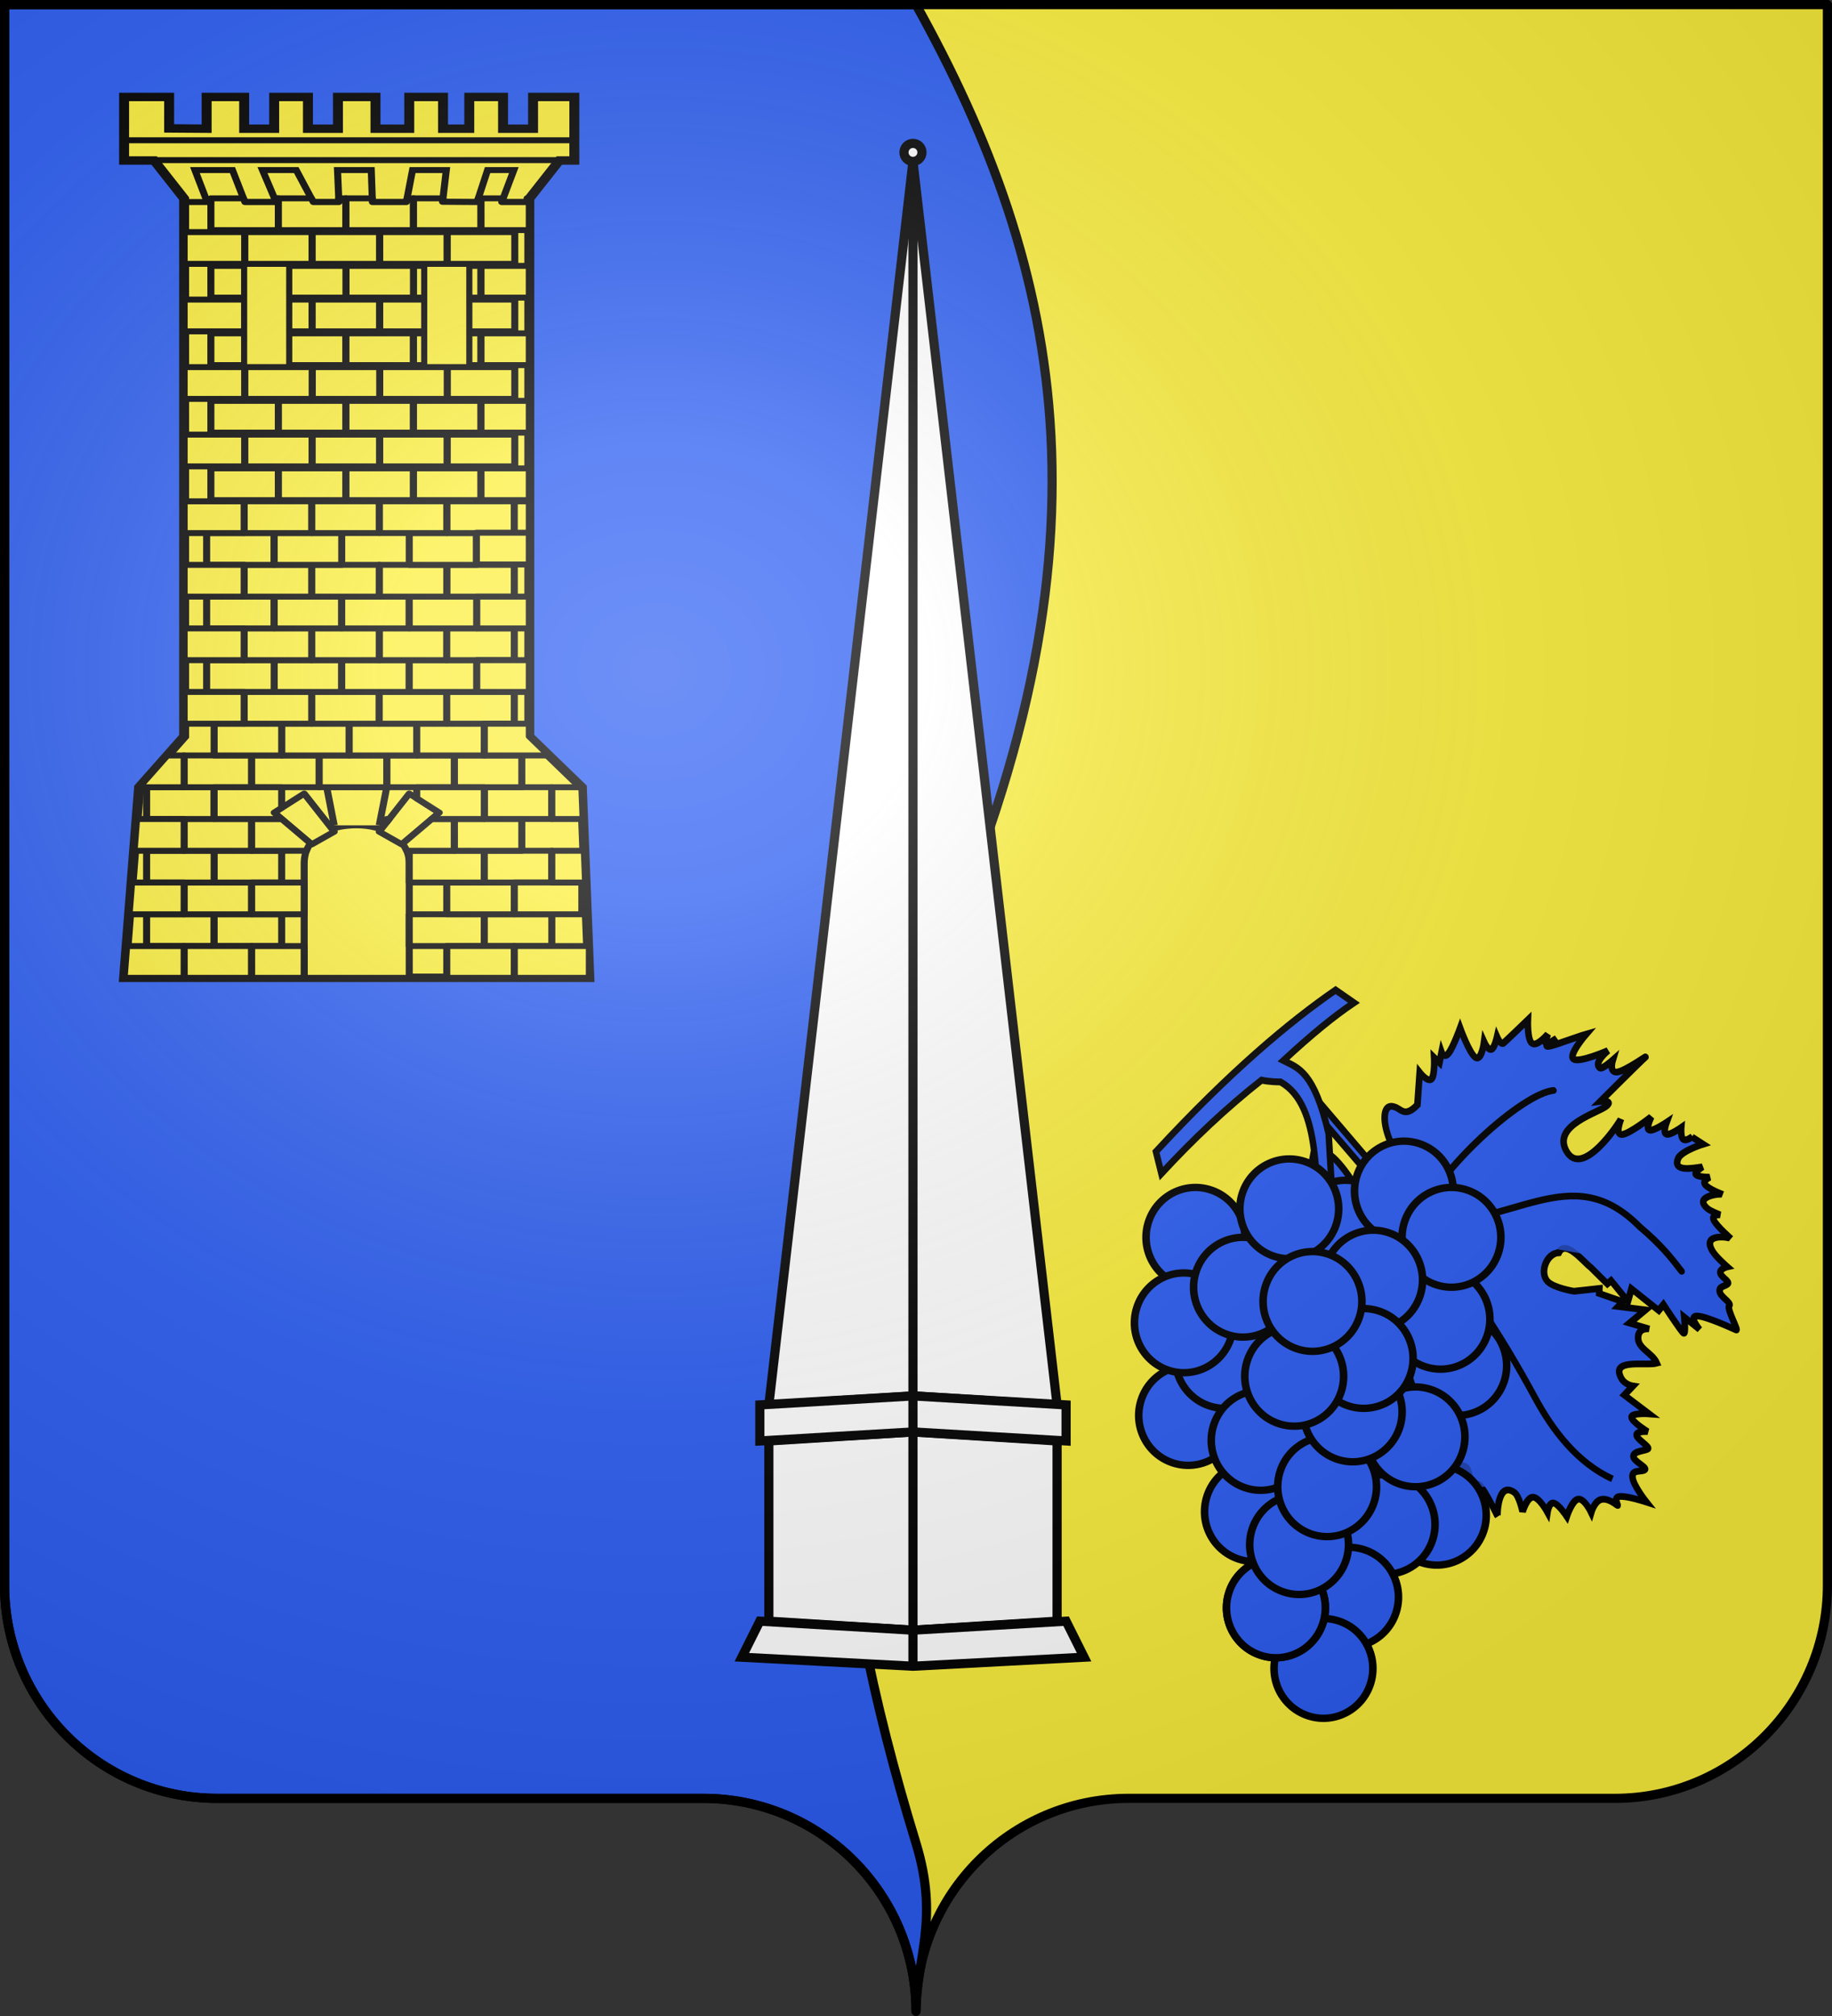 <?xml version="1.0" encoding="UTF-8" standalone="no"?>
<svg
   xmlns:dc="http://purl.org/dc/elements/1.1/"
   xmlns:cc="http://creativecommons.org/ns#"
   xmlns:rdf="http://www.w3.org/1999/02/22-rdf-syntax-ns#"
   xmlns:svg="http://www.w3.org/2000/svg"
   xmlns="http://www.w3.org/2000/svg"
   xmlns:xlink="http://www.w3.org/1999/xlink"
   xmlns:sodipodi="http://sodipodi.sourceforge.net/DTD/sodipodi-0.dtd"
   xmlns:inkscape="http://www.inkscape.org/namespaces/inkscape"
   height="660"
   width="600"
   version="1.0"
   id="svg2"
   sodipodi:version="0.32"
   inkscape:version="0.48.2 r9819"
   sodipodi:docname="Saint-Christol-lès-Alès (30).svg"
   inkscape:export-filename="/Users/olivier/Desktop/Blason Rouge/Blason_Vide_3D.png"
   inkscape:export-xdpi="144"
   inkscape:export-ydpi="144"
   inkscape:output_extension="org.inkscape.output.svg.inkscape">
  <rect width="100%" height="100%" fill="#333333" stroke="none"/>
  <sodipodi:namedview
     inkscape:window-height="712"
     inkscape:window-width="1024"
     inkscape:pageshadow="2"
     inkscape:pageopacity="0.0"
     guidetolerance="10.0"
     gridtolerance="10.0"
     objecttolerance="10.0"
     borderopacity="1.0"
     bordercolor="#666666"
     pagecolor="#ffffff"
     id="base"
     showgrid="false"
     height="660px"
     inkscape:zoom="0.8"
     inkscape:cx="276.45028"
     inkscape:cy="330"
     inkscape:window-x="0"
     inkscape:window-y="22"
     inkscape:current-layer="layer4"
     showguides="true"
     inkscape:guide-bbox="true"
     inkscape:window-maximized="0">
    <inkscape:grid
       type="xygrid"
       id="grid10693" />
  </sodipodi:namedview>
  <desc
     id="desc4">Flag of Canton of Valais (Wallis)</desc>
  <defs
     id="defs6">
    <linearGradient
       id="linearGradient2893">
      <stop
         style="stop-color:white;stop-opacity:0.314;"
         offset="0"
         id="stop2895" />
      <stop
         id="stop2897"
         offset="0.19"
         style="stop-color:white;stop-opacity:0.251;" />
      <stop
         style="stop-color:#6b6b6b;stop-opacity:0.125;"
         offset="0.6"
         id="stop2901" />
      <stop
         style="stop-color:black;stop-opacity:0.125;"
         offset="1"
         id="stop2899" />
    </linearGradient>
    <radialGradient
       r="300"
       fy="200.448"
       fx="285.186"
       cy="200.448"
       cx="285.186"
       gradientTransform="matrix(1.551,0,0,1.35,-152.894,151.099)"
       gradientUnits="userSpaceOnUse"
       id="radialGradient11919"
       xlink:href="#linearGradient2893"
       inkscape:collect="always" />
    <g
       id="s">
      <g
         id="c">
        <path
           id="t"
           d="M 0,0 L 0,1 L 0.5,1 L 0,0 z"
           transform="matrix(0.951,0.309,-0.309,0.951,0,-1)" />
        <use
           xlink:href="#t"
           transform="scale(-1,1)"
           id="use2144"
           x="0"
           y="0"
           width="810"
           height="540" />
      </g>
      <g
         id="a">
        <use
           xlink:href="#c"
           transform="matrix(0.309,0.951,-0.951,0.309,0,0)"
           id="use2147"
           x="0"
           y="0"
           width="810"
           height="540" />
        <use
           xlink:href="#c"
           transform="matrix(-0.809,0.588,-0.588,-0.809,0,0)"
           id="use2149"
           x="0"
           y="0"
           width="810"
           height="540" />
      </g>
      <use
         xlink:href="#a"
         transform="scale(-1,1)"
         id="use2151"
         x="0"
         y="0"
         width="810"
         height="540" />
    </g>
  </defs>
  <g
     inkscape:groupmode="layer"
     id="layer3"
     inkscape:label="Fond écu"
     style="display:inline">
    <g
       id="g12895"
       inkscape:label="Calque 1"
       transform="translate(-75,-202.362)"
       style="fill:#fcef3c">
      <g
         style="fill:#fcef3c;stroke:none;display:inline"
         id="g4195"
         inkscape:label="Calque 1"
         transform="translate(2.5e-6,2.6171874e-6)">
        <path
           sodipodi:nodetypes="cssccccssc"
           d="M 375,860.862 C 375,822.358 406.203,791.109 444.65,791.109 C 483.097,791.109 565.403,791.109 603.85,791.109 C 642.297,791.109 673.5,759.859 673.5,721.355 L 673.5,203.862 L 76.5,203.862 L 76.5,721.355 C 76.5,759.859 107.703,791.109 146.15,791.109 C 184.597,791.109 266.903,791.109 305.35,791.109 C 343.797,791.109 375,822.358 375,860.862 z"
           style="fill:#fcef3c;fill-opacity:1;fill-rule:nonzero;stroke:none;stroke-width:3;stroke-linecap:round;stroke-linejoin:round;stroke-miterlimit:4;stroke-dasharray:none;stroke-dashoffset:0;stroke-opacity:1;display:inline"
           id="path4197" />
      </g>
    </g>
  </g>
  <g
     inkscape:groupmode="layer"
     id="layer4"
     inkscape:label="Meubles"
     style="display:inline">
    <g
       style="display:inline"
       id="g7482">
      <g
         style="display:inline"
         inkscape:label="Fond écu"
         id="g7484">
        <path
           id="rect2780"
           d="M 1.5,1.5 L 1.5,519 C 1.5,557.504 32.709,588.75 71.156,588.75 C 109.603,588.75 191.897,588.75 230.344,588.75 C 268.791,588.75 300,619.996 300,658.5 C 300.183,640.877 307.686,628.502 300,603.431 C 271.855,511.63 259.659,414.844 300,330 C 370.065,182.64 347.783,87.347 300,1.5 L 1.5,1.5 z"
           style="fill:#2b5df2;fill-opacity:1;stroke:#000000;stroke-width:3;stroke-miterlimit:4;stroke-dasharray:none;stroke-opacity:1"
           sodipodi:nodetypes="ccsscsscc" />
      </g>
      <g
         sodipodi:insensitive="true"
         inkscape:label="Meubles"
         id="g7487" />
    </g>
    <g
       id="g8213"
       transform="matrix(0.768,0,0,0.65,-110.755,-36.386)"
       style="fill:#fcef3c">
      <g
         style="fill:#fcef3c;display:inline"
         inkscape:label="Fond écu"
         id="g8215" />
      <g
         style="fill:#fcef3c;display:inline"
         inkscape:label="Meubles"
         id="g8217">
        <g
           transform="translate(4.49,51.63)"
           id="g2030"
           style="fill:#fcef3c">
          <path
             style="fill:#fcef3c;fill-opacity:1;fill-rule:evenodd;stroke:#000000;stroke-width:4.246;stroke-linecap:butt;stroke-linejoin:miter;stroke-miterlimit:4;stroke-dasharray:none;stroke-opacity:1;display:inline"
             d="M 192.646,496.84 L 199.046,400.84 L 218.246,375.24 L 218.246,104.383 L 205.446,85.183 L 192.646,85.183 L 192.646,53.183 L 211.846,53.183 L 211.846,69.016 C 218.246,69.016 221.446,69.183 227.846,69.183 L 227.846,53.183 L 243.846,53.183 L 243.846,69.183 L 256.646,69.183 L 256.646,53.183 L 271.046,53.183 L 271.046,69.183 L 283.846,69.183 L 283.846,53.183 L 299.846,53.183 L 299.846,69.183 L 314.246,69.183 L 314.246,53.183 L 328.646,53.183 L 328.646,69.183 L 339.846,69.183 L 339.846,53.183 L 354.246,53.183 L 354.246,69.183 L 367.046,69.183 L 367.046,53.183 L 384.646,53.183 L 384.646,85.183 L 378.246,85.183 L 365.446,104.383 L 365.446,375.24 L 387.846,400.84 L 391.046,496.84 L 192.646,496.84 z"
             id="path3312"
             sodipodi:nodetypes="ccccccccccccccccccccccccccccccccccccccc" />
          <path
             style="fill:#fcef3c;fill-rule:evenodd;stroke:#000000;stroke-width:3;stroke-linecap:butt;stroke-linejoin:miter;stroke-miterlimit:4;stroke-dasharray:none;stroke-opacity:1;display:inline"
             d="M 218.373,106.117 L 228.095,106.117 L 222.851,90 L 238.851,90 L 244.167,106.117 L 257.46,106.117 L 251.651,90 L 266.051,90 L 273.333,106.117 L 284.246,106.117 L 283.651,90 L 298.051,90 L 298.532,106.117 L 313.016,106.117 L 315.651,90 L 330.051,90 L 328.451,106 L 343.175,106.117 L 347.651,90 L 358.851,90 L 353.69,106.117 L 365,106.117 L 365,106.117"
             id="path4214" />
          <path
             style="fill:#fcef3c;fill-rule:evenodd;stroke:#000000;stroke-width:3;stroke-linecap:butt;stroke-linejoin:miter;stroke-miterlimit:4;stroke-dasharray:none;stroke-opacity:1;display:inline"
             d="M 205,85 L 377.8,85"
             id="path3241" />
          <path
             style="fill:#fcef3c;fill-rule:evenodd;stroke:#000000;stroke-width:3;stroke-linecap:butt;stroke-linejoin:miter;stroke-miterlimit:4;stroke-dasharray:none;stroke-opacity:1;display:inline"
             d="M 193,75 L 385,75 L 385,75 L 385,75"
             id="path2266" />
          <path
             style="fill:#fcef3c;fill-opacity:1;fill-rule:evenodd;stroke:#000000;stroke-width:3;stroke-linecap:butt;stroke-linejoin:miter;stroke-miterlimit:4;stroke-dasharray:none;stroke-opacity:1;display:inline"
             d="M 269.446,496.84 C 269.446,496.84 269.446,458.44 269.446,439.24 C 269.446,426.44 279.046,420.04 291.846,420.04 C 303.046,420.04 314.246,426.44 314.246,439.24 C 314.246,458.44 314.246,496.84 314.246,496.84 L 269.446,496.84 z"
             id="path6185"
             sodipodi:nodetypes="cczccc" />
          <path
             style="fill:#fcef3c;fill-rule:evenodd;stroke:#000000;stroke-width:3;stroke-linecap:butt;stroke-linejoin:miter;stroke-miterlimit:4;stroke-dasharray:none;stroke-opacity:1;display:inline"
             d="M 282.246,420.04 L 279.046,400.84 L 304.646,400.84 L 301.446,420.04"
             id="path7160" />
          <path
             style="fill:#fcef3c;fill-rule:evenodd;stroke:#000000;stroke-width:3;stroke-linecap:butt;stroke-linejoin:round;stroke-miterlimit:4;stroke-dasharray:none;stroke-opacity:1;display:inline"
             d="M 282.246,423.24 L 269.446,404.04 L 256.646,413.64 L 272.646,429.64 L 282.246,423.24 z"
             id="path7162" />
          <path
             id="path7186"
             d="M 301.446,423.24 L 314.246,404.04 L 327.046,413.64 L 311.046,429.64 L 301.446,423.24 z"
             style="fill:#fcef3c;fill-rule:evenodd;stroke:#000000;stroke-width:3;stroke-linecap:butt;stroke-linejoin:round;stroke-miterlimit:4;stroke-dasharray:none;stroke-opacity:1;display:inline" />
          <path
             style="fill:#fcef3c;fill-opacity:1;fill-rule:nonzero;stroke:#000000;stroke-width:3;stroke-linecap:round;stroke-linejoin:round;stroke-miterlimit:4;stroke-dashoffset:0;stroke-opacity:1"
             d="M 202.246,464.84 L 231.046,464.84 L 231.046,480.84 L 202.246,480.84 L 202.246,464.84 z"
             id="rect10102" />
          <path
             style="fill:#fcef3c;fill-opacity:1;fill-rule:nonzero;stroke:#000000;stroke-width:3;stroke-linecap:round;stroke-linejoin:round;stroke-miterlimit:4;stroke-dashoffset:0;stroke-opacity:1;display:inline"
             d="M 231.046,464.84 L 259.846,464.84 L 259.846,480.84 L 231.046,480.84 L 231.046,464.84 z"
             id="rect11073" />
          <path
             style="fill:#fcef3c;fill-opacity:1;fill-rule:nonzero;stroke:#000000;stroke-width:3;stroke-linecap:round;stroke-linejoin:round;stroke-miterlimit:4;stroke-dashoffset:0;stroke-opacity:1;display:inline"
             d="M 218.246,448.84 L 247.046,448.84 L 247.046,464.84 L 218.246,464.84 L 218.246,448.84 z"
             id="rect11079" />
          <path
             style="fill:#fcef3c;fill-opacity:1;fill-rule:nonzero;stroke:#000000;stroke-width:3;stroke-linecap:round;stroke-linejoin:round;stroke-miterlimit:4;stroke-dashoffset:0;stroke-opacity:1;display:inline"
             d="M 218.246,480.84 L 247.046,480.84 L 247.046,496.84 L 218.246,496.84 L 218.246,480.84 z"
             id="rect11081" />
          <path
             style="fill:#fcef3c;fill-opacity:1;fill-rule:nonzero;stroke:#000000;stroke-width:3;stroke-linecap:round;stroke-linejoin:round;stroke-miterlimit:4;stroke-dashoffset:0;stroke-opacity:1;display:inline"
             d="M 231.046,432.84 L 259.846,432.84 L 259.846,448.84 L 231.046,448.84 L 231.046,432.84 z"
             id="rect11083" />
          <path
             style="fill:#fcef3c;fill-opacity:1;fill-rule:nonzero;stroke:#000000;stroke-width:3;stroke-linecap:round;stroke-linejoin:round;stroke-miterlimit:4;stroke-dashoffset:0;stroke-opacity:1;display:inline"
             d="M 202.246,432.84 L 231.046,432.84 L 231.046,448.84 L 202.246,448.84 L 202.246,432.84 z"
             id="rect11085" />
          <path
             style="fill:#fcef3c;fill-opacity:1;fill-rule:nonzero;stroke:#000000;stroke-width:3;stroke-linecap:round;stroke-linejoin:round;stroke-miterlimit:4;stroke-dashoffset:0;stroke-opacity:1;display:inline"
             d="M 218.246,416.84 L 247.046,416.84 L 247.046,432.84 L 218.246,432.84 L 218.246,416.84 z"
             id="rect11087" />
          <path
             style="fill:#fcef3c;fill-opacity:1;fill-rule:nonzero;stroke:#000000;stroke-width:3;stroke-linecap:round;stroke-linejoin:round;stroke-miterlimit:4;stroke-dashoffset:0;stroke-opacity:1;display:inline"
             d="M 202.246,400.84 L 231.046,400.84 L 231.046,416.84 L 202.246,416.84 L 202.246,400.84 z"
             id="rect11089" />
          <path
             style="fill:#fcef3c;fill-opacity:1;fill-rule:nonzero;stroke:#000000;stroke-width:3;stroke-linecap:round;stroke-linejoin:round;stroke-miterlimit:4;stroke-dashoffset:0;stroke-opacity:1;display:inline"
             d="M 218.246,384.84 L 247.046,384.84 L 247.046,400.84 L 218.246,400.84 L 218.246,384.84 z"
             id="rect11091" />
          <path
             style="fill:#fcef3c;fill-opacity:1;fill-rule:nonzero;stroke:#000000;stroke-width:3;stroke-linecap:round;stroke-linejoin:round;stroke-miterlimit:4;stroke-dashoffset:0;stroke-opacity:1;display:inline"
             d="M 314.246,464.84 L 346.246,464.84 L 346.246,480.84 L 314.246,480.84 L 314.246,464.84 z"
             id="rect11093" />
          <path
             style="fill:#fcef3c;fill-opacity:1;fill-rule:nonzero;stroke:#000000;stroke-width:3;stroke-linecap:round;stroke-linejoin:round;stroke-miterlimit:4;stroke-dashoffset:0;stroke-opacity:1;display:inline"
             d="M 346.246,464.84 L 375.046,464.84 L 375.046,480.84 L 346.246,480.84 L 346.246,464.84 z"
             id="rect11095" />
          <path
             style="fill:#fcef3c;fill-opacity:1;fill-rule:nonzero;stroke:#000000;stroke-width:3;stroke-linecap:round;stroke-linejoin:round;stroke-miterlimit:4;stroke-dashoffset:0;stroke-opacity:1;display:inline"
             d="M 330.246,448.84 L 359.046,448.84 L 359.046,464.84 L 330.246,464.84 L 330.246,448.84 z"
             id="rect11097" />
          <path
             style="fill:#fcef3c;fill-opacity:1;fill-rule:nonzero;stroke:#000000;stroke-width:3;stroke-linecap:round;stroke-linejoin:round;stroke-miterlimit:4;stroke-dashoffset:0;stroke-opacity:1;display:inline"
             d="M 314.246,432.84 L 346.246,432.84 L 346.246,448.84 L 314.246,448.84 L 314.246,432.84 z"
             id="rect11101" />
          <path
             style="fill:#fcef3c;fill-opacity:1;fill-rule:nonzero;stroke:#000000;stroke-width:3;stroke-linecap:round;stroke-linejoin:round;stroke-miterlimit:4;stroke-dashoffset:0;stroke-opacity:1;display:inline"
             d="M 346.246,432.84 L 375.046,432.84 L 375.046,448.84 L 346.246,448.84 L 346.246,432.84 z"
             id="rect11103" />
          <path
             style="fill:#fcef3c;fill-opacity:1;fill-rule:nonzero;stroke:#000000;stroke-width:3;stroke-linecap:round;stroke-linejoin:round;stroke-miterlimit:4;stroke-dashoffset:0;stroke-opacity:1;display:inline"
             d="M 333.446,416.84 L 362.246,416.84 L 362.246,432.84 L 333.446,432.84 L 333.446,416.84 z"
             id="rect11105" />
          <path
             style="fill:#fcef3c;fill-opacity:1;fill-rule:nonzero;stroke:#000000;stroke-width:3;stroke-linecap:round;stroke-linejoin:round;stroke-miterlimit:4;stroke-dashoffset:0;stroke-opacity:1;display:inline"
             d="M 346.246,400.84 L 375.046,400.84 L 375.046,416.84 L 346.246,416.84 L 346.246,400.84 z"
             id="rect11107" />
          <path
             style="fill:#fcef3c;fill-opacity:1;fill-rule:nonzero;stroke:#000000;stroke-width:3;stroke-linecap:round;stroke-linejoin:round;stroke-miterlimit:4;stroke-dashoffset:0;stroke-opacity:1;display:inline"
             d="M 333.446,384.84 L 362.246,384.84 L 362.246,400.84 L 333.446,400.84 L 333.446,384.84 z"
             id="rect11111" />
          <path
             style="fill:#fcef3c;fill-opacity:1;fill-rule:nonzero;stroke:#000000;stroke-width:3;stroke-linecap:round;stroke-linejoin:round;stroke-miterlimit:4;stroke-dashoffset:0;stroke-opacity:1;display:inline"
             d="M 304.646,384.84 L 333.446,384.84 L 333.446,400.84 L 304.646,400.84 L 304.646,384.84 z"
             id="rect11113" />
          <path
             style="fill:#fcef3c;fill-opacity:1;fill-rule:nonzero;stroke:#000000;stroke-width:3;stroke-linecap:round;stroke-linejoin:round;stroke-miterlimit:4;stroke-dashoffset:0;stroke-opacity:1;display:inline"
             d="M 247.046,384.84 L 275.846,384.84 L 275.846,400.84 L 247.046,400.84 L 247.046,384.84 z"
             id="rect11115" />
          <path
             style="fill:#fcef3c;fill-opacity:1;fill-rule:nonzero;stroke:#000000;stroke-width:3;stroke-linecap:round;stroke-linejoin:round;stroke-miterlimit:4;stroke-dashoffset:0;stroke-opacity:1;display:inline"
             d="M 275.846,384.84 L 304.646,384.84 L 304.646,400.84 L 275.846,400.84 L 275.846,384.84 z"
             id="rect11117" />
          <path
             style="fill:#fcef3c;fill-opacity:1;fill-rule:nonzero;stroke:#000000;stroke-width:3;stroke-linecap:round;stroke-linejoin:round;stroke-miterlimit:4;stroke-dashoffset:0;stroke-opacity:1;display:inline"
             d="M 330.246,480.84 L 359.046,480.84 L 359.046,496.84 L 330.246,496.84 L 330.246,480.84 z"
             id="rect11121" />
          <path
             style="fill:#fcef3c;fill-opacity:1;fill-rule:nonzero;stroke:#000000;stroke-width:3;stroke-linecap:round;stroke-linejoin:round;stroke-miterlimit:4;stroke-dashoffset:0;stroke-opacity:1;display:inline"
             d="M 359.046,480.84 L 391.046,480.84 L 391.046,496.84 L 359.046,496.84 L 359.046,480.84 z"
             id="rect11123" />
          <path
             style="fill:#fcef3c;fill-opacity:1;fill-rule:nonzero;stroke:#000000;stroke-width:3;stroke-linecap:round;stroke-linejoin:round;stroke-miterlimit:4;stroke-dashoffset:0;stroke-opacity:1;display:inline"
             d="M 359.046,448.84 L 387.846,448.84 L 387.846,464.84 L 359.046,464.84 L 359.046,448.84 z"
             id="rect11125" />
          <path
             style="fill:#fcef3c;fill-opacity:1;fill-rule:nonzero;stroke:#000000;stroke-width:3;stroke-linecap:round;stroke-linejoin:round;stroke-miterlimit:4;stroke-dashoffset:0;stroke-opacity:1;display:inline"
             d="M 259.846,368.84 L 288.646,368.84 L 288.646,384.84 L 259.846,384.84 L 259.846,368.84 z"
             id="rect11127" />
          <path
             style="fill:#fcef3c;fill-opacity:1;fill-rule:nonzero;stroke:#000000;stroke-width:3;stroke-linecap:round;stroke-linejoin:round;stroke-miterlimit:4;stroke-dashoffset:0;stroke-opacity:1;display:inline"
             d="M 288.646,368.84 L 317.446,368.84 L 317.446,384.84 L 288.646,384.84 L 288.646,368.84 z"
             id="rect11129" />
          <path
             style="fill:#fcef3c;fill-opacity:1;fill-rule:nonzero;stroke:#000000;stroke-width:3;stroke-linecap:round;stroke-linejoin:round;stroke-miterlimit:4;stroke-dashoffset:0;stroke-opacity:1;display:inline"
             d="M 317.446,368.84 L 346.246,368.84 L 346.246,384.84 L 317.446,384.84 L 317.446,368.84 z"
             id="rect11131" />
          <path
             style="fill:#fcef3c;fill-opacity:1;fill-rule:nonzero;stroke:#000000;stroke-width:3;stroke-linecap:round;stroke-linejoin:round;stroke-miterlimit:4;stroke-dashoffset:0;stroke-opacity:1;display:inline"
             d="M 272.646,352.84 L 301.446,352.84 L 301.446,368.84 L 272.646,368.84 L 272.646,352.84 z"
             id="rect11133" />
          <path
             style="fill:#fcef3c;fill-opacity:1;fill-rule:nonzero;stroke:#000000;stroke-width:3;stroke-linecap:round;stroke-linejoin:round;stroke-miterlimit:4;stroke-dashoffset:0;stroke-opacity:1;display:inline"
             d="M 231.046,368.84 L 259.846,368.84 L 259.846,384.84 L 231.046,384.84 L 231.046,368.84 z"
             id="rect11135" />
          <path
             style="fill:#fcef3c;fill-opacity:1;fill-rule:nonzero;stroke:#000000;stroke-width:3;stroke-linecap:round;stroke-linejoin:round;stroke-miterlimit:4;stroke-dashoffset:0;stroke-opacity:1;display:inline"
             d="M 243.846,352.84 L 272.646,352.84 L 272.646,368.84 L 243.846,368.84 L 243.846,352.84 z"
             id="rect11137" />
          <path
             style="fill:#fcef3c;fill-opacity:1;fill-rule:nonzero;stroke:#000000;stroke-width:3;stroke-linecap:round;stroke-linejoin:round;stroke-miterlimit:4;stroke-dashoffset:0;stroke-opacity:1;display:inline"
             d="M 301.446,352.84 L 330.246,352.84 L 330.246,368.84 L 301.446,368.84 L 301.446,352.84 z"
             id="rect11139" />
          <path
             style="fill:#fcef3c;fill-opacity:1;fill-rule:nonzero;stroke:#000000;stroke-width:3;stroke-linecap:round;stroke-linejoin:round;stroke-miterlimit:4;stroke-dashoffset:0;stroke-opacity:1;display:inline"
             d="M 330.246,352.84 L 359.046,352.84 L 359.046,368.84 L 330.246,368.84 L 330.246,352.84 z"
             id="rect11141" />
          <path
             style="fill:#fcef3c;fill-opacity:1;fill-rule:nonzero;stroke:#000000;stroke-width:3;stroke-linecap:round;stroke-linejoin:round;stroke-miterlimit:4;stroke-dashoffset:0;stroke-opacity:1;display:inline"
             d="M 256.646,336.84 L 285.446,336.84 L 285.446,352.84 L 256.646,352.84 L 256.646,336.84 z"
             id="rect11143" />
          <path
             style="fill:#fcef3c;fill-opacity:1;fill-rule:nonzero;stroke:#000000;stroke-width:3;stroke-linecap:round;stroke-linejoin:round;stroke-miterlimit:4;stroke-dashoffset:0;stroke-opacity:1;display:inline"
             d="M 285.446,336.84 L 314.246,336.84 L 314.246,352.84 L 285.446,352.84 L 285.446,336.84 z"
             id="rect11145" />
          <path
             style="fill:#fcef3c;fill-opacity:1;fill-rule:nonzero;stroke:#000000;stroke-width:3;stroke-linecap:round;stroke-linejoin:round;stroke-miterlimit:4;stroke-dashoffset:0;stroke-opacity:1;display:inline"
             d="M 314.246,336.84 L 343.046,336.84 L 343.046,352.84 L 314.246,352.84 L 314.246,336.84 z"
             id="rect11147" />
          <path
             style="fill:#fcef3c;fill-opacity:1;fill-rule:nonzero;stroke:#000000;stroke-width:3;stroke-linecap:round;stroke-linejoin:round;stroke-miterlimit:4;stroke-dashoffset:0;stroke-opacity:1;display:inline"
             d="M 227.846,336.84 L 256.646,336.84 L 256.646,352.84 L 227.846,352.84 L 227.846,336.84 z"
             id="rect11149" />
          <path
             style="fill:#fcef3c;fill-opacity:1;fill-rule:nonzero;stroke:#000000;stroke-width:3;stroke-linecap:round;stroke-linejoin:round;stroke-miterlimit:4;stroke-dashoffset:0;stroke-opacity:1;display:inline"
             d="M 301.446,320.84 L 330.246,320.84 L 330.246,336.84 L 301.446,336.84 L 301.446,320.84 z"
             id="rect11151" />
          <path
             style="fill:#fcef3c;fill-opacity:1;fill-rule:nonzero;stroke:#000000;stroke-width:3;stroke-linecap:round;stroke-linejoin:round;stroke-miterlimit:4;stroke-dashoffset:0;stroke-opacity:1;display:inline"
             d="M 330.246,320.84 L 359.046,320.84 L 359.046,336.84 L 330.246,336.84 L 330.246,320.84 z"
             id="rect11153" />
          <path
             style="fill:#fcef3c;fill-opacity:1;fill-rule:nonzero;stroke:#000000;stroke-width:3;stroke-linecap:round;stroke-linejoin:round;stroke-miterlimit:4;stroke-dashoffset:0;stroke-opacity:1;display:inline"
             d="M 272.646,320.84 L 301.446,320.84 L 301.446,336.84 L 272.646,336.84 L 272.646,320.84 z"
             id="rect11155" />
          <path
             style="fill:#fcef3c;fill-opacity:1;fill-rule:nonzero;stroke:#000000;stroke-width:3;stroke-linecap:round;stroke-linejoin:round;stroke-miterlimit:4;stroke-dashoffset:0;stroke-opacity:1;display:inline"
             d="M 243.846,320.84 L 272.646,320.84 L 272.646,336.84 L 243.846,336.84 L 243.846,320.84 z"
             id="rect11157" />
          <path
             style="fill:#fcef3c;fill-opacity:1;fill-rule:nonzero;stroke:#000000;stroke-width:3;stroke-linecap:round;stroke-linejoin:round;stroke-miterlimit:4;stroke-dashoffset:0;stroke-opacity:1;display:inline"
             d="M 227.846,304.84 L 256.646,304.84 L 256.646,320.84 L 227.846,320.84 L 227.846,304.84 z"
             id="rect11159" />
          <path
             style="fill:#fcef3c;fill-opacity:1;fill-rule:nonzero;stroke:#000000;stroke-width:3;stroke-linecap:round;stroke-linejoin:round;stroke-miterlimit:4;stroke-dashoffset:0;stroke-opacity:1;display:inline"
             d="M 256.646,304.84 L 285.446,304.84 L 285.446,320.84 L 256.646,320.84 L 256.646,304.84 z"
             id="rect11161" />
          <path
             style="fill:#fcef3c;fill-opacity:1;fill-rule:nonzero;stroke:#000000;stroke-width:3;stroke-linecap:round;stroke-linejoin:round;stroke-miterlimit:4;stroke-dashoffset:0;stroke-opacity:1;display:inline"
             d="M 285.446,304.84 L 314.246,304.84 L 314.246,320.84 L 285.446,320.84 L 285.446,304.84 z"
             id="rect11163" />
          <path
             style="fill:#fcef3c;fill-opacity:1;fill-rule:nonzero;stroke:#000000;stroke-width:3;stroke-linecap:round;stroke-linejoin:round;stroke-miterlimit:4;stroke-dashoffset:0;stroke-opacity:1;display:inline"
             d="M 314.246,304.84 L 343.046,304.84 L 343.046,320.84 L 314.246,320.84 L 314.246,304.84 z"
             id="rect11165" />
          <path
             style="fill:#fcef3c;fill-opacity:1;fill-rule:nonzero;stroke:#000000;stroke-width:3;stroke-linecap:round;stroke-linejoin:round;stroke-miterlimit:4;stroke-dashoffset:0;stroke-opacity:1;display:inline"
             d="M 330.246,288.84 L 359.046,288.84 L 359.046,304.84 L 330.246,304.84 L 330.246,288.84 z"
             id="rect11167" />
          <path
             style="fill:#fcef3c;fill-opacity:1;fill-rule:nonzero;stroke:#000000;stroke-width:3;stroke-linecap:round;stroke-linejoin:round;stroke-miterlimit:4;stroke-dashoffset:0;stroke-opacity:1;display:inline"
             d="M 301.446,288.84 L 330.246,288.84 L 330.246,304.84 L 301.446,304.84 L 301.446,288.84 z"
             id="rect11169" />
          <path
             style="fill:#fcef3c;fill-opacity:1;fill-rule:nonzero;stroke:#000000;stroke-width:3;stroke-linecap:round;stroke-linejoin:round;stroke-miterlimit:4;stroke-dashoffset:0;stroke-opacity:1;display:inline"
             d="M 272.646,288.84 L 301.446,288.84 L 301.446,304.84 L 272.646,304.84 L 272.646,288.84 z"
             id="rect11171" />
          <path
             style="fill:#fcef3c;fill-opacity:1;fill-rule:nonzero;stroke:#000000;stroke-width:3;stroke-linecap:round;stroke-linejoin:round;stroke-miterlimit:4;stroke-dashoffset:0;stroke-opacity:1;display:inline"
             d="M 243.846,288.84 L 272.646,288.84 L 272.646,304.84 L 243.846,304.84 L 243.846,288.84 z"
             id="rect11173" />
          <path
             style="fill:#fcef3c;fill-opacity:1;fill-rule:nonzero;stroke:#000000;stroke-width:3;stroke-linecap:round;stroke-linejoin:round;stroke-miterlimit:4;stroke-dashoffset:0;stroke-opacity:1;display:inline"
             d="M 227.846,272.84 L 256.646,272.84 L 256.646,288.84 L 227.846,288.84 L 227.846,272.84 z"
             id="rect11175" />
          <path
             style="fill:#fcef3c;fill-opacity:1;fill-rule:nonzero;stroke:#000000;stroke-width:3;stroke-linecap:round;stroke-linejoin:round;stroke-miterlimit:4;stroke-dashoffset:0;stroke-opacity:1;display:inline"
             d="M 256.646,272.84 L 285.446,272.84 L 285.446,288.84 L 256.646,288.84 L 256.646,272.84 z"
             id="rect11177" />
          <path
             style="fill:#fcef3c;fill-opacity:1;fill-rule:nonzero;stroke:#000000;stroke-width:3;stroke-linecap:round;stroke-linejoin:round;stroke-miterlimit:4;stroke-dashoffset:0;stroke-opacity:1;display:inline"
             d="M 314.246,272.84 L 343.046,272.84 L 343.046,288.84 L 314.246,288.84 L 314.246,272.84 z"
             id="rect11181" />
          <path
             style="fill:#fcef3c;fill-opacity:1;fill-rule:nonzero;stroke:#000000;stroke-width:3;stroke-linecap:round;stroke-linejoin:round;stroke-miterlimit:4;stroke-dashoffset:0;stroke-opacity:1;display:inline"
             d="M 330.246,256.84 L 359.046,256.84 L 359.046,272.84 L 330.246,272.84 L 330.246,256.84 z"
             id="rect11183" />
          <path
             style="fill:#fcef3c;fill-opacity:1;fill-rule:nonzero;stroke:#000000;stroke-width:3;stroke-linecap:round;stroke-linejoin:round;stroke-miterlimit:4;stroke-dashoffset:0;stroke-opacity:1;display:inline"
             d="M 301.446,256.84 L 330.246,256.84 L 330.246,272.84 L 301.446,272.84 L 301.446,256.84 z"
             id="rect11185" />
          <path
             style="fill:#fcef3c;fill-opacity:1;fill-rule:nonzero;stroke:#000000;stroke-width:3;stroke-linecap:round;stroke-linejoin:round;stroke-miterlimit:4;stroke-dashoffset:0;stroke-opacity:1;display:inline"
             d="M 272.646,256.84 L 301.446,256.84 L 301.446,272.84 L 272.646,272.84 L 272.646,256.84 z"
             id="rect11189" />
          <path
             style="fill:#fcef3c;fill-opacity:1;fill-rule:nonzero;stroke:#000000;stroke-width:3;stroke-linecap:round;stroke-linejoin:round;stroke-miterlimit:4;stroke-dashoffset:0;stroke-opacity:1;display:inline"
             d="M 243.846,256.84 L 272.646,256.84 L 272.646,272.84 L 243.846,272.84 L 243.846,256.84 z"
             id="rect11191" />
          <path
             style="fill:#fcef3c;fill-opacity:1;fill-rule:nonzero;stroke:#000000;stroke-width:3;stroke-linecap:round;stroke-linejoin:round;stroke-miterlimit:4;stroke-dashoffset:0;stroke-opacity:1;display:inline"
             d="M 218.252,256.853 L 218.252,272.853 L 243.846,272.853 L 243.846,256.853 L 218.252,256.853 z"
             id="rect11193" />
          <path
             style="fill:#fcef3c;fill-opacity:1;fill-rule:nonzero;stroke:#000000;stroke-width:3;stroke-linecap:round;stroke-linejoin:round;stroke-miterlimit:4;stroke-dashoffset:0;stroke-opacity:1;display:inline"
             d="M 343.033,304.853 L 343.033,320.853 L 365.44,320.853 L 365.44,304.853 L 343.033,304.853 z"
             id="rect2418" />
          <path
             style="fill:#fcef3c;fill-opacity:1;fill-rule:nonzero;stroke:#000000;stroke-width:3;stroke-linecap:round;stroke-linejoin:round;stroke-miterlimit:4;stroke-dashoffset:0;stroke-opacity:1;display:inline"
             d="M 343.033,336.853 L 343.033,352.853 L 365.44,352.853 L 365.44,336.853 L 343.033,336.853 z"
             id="rect2420" />
          <path
             style="fill:#fcef3c;fill-opacity:1;fill-rule:nonzero;stroke:#000000;stroke-width:3;stroke-linecap:round;stroke-linejoin:round;stroke-miterlimit:4;stroke-dashoffset:0;stroke-opacity:1;display:inline"
             d="M 346.252,368.853 L 346.252,384.853 L 373.846,384.853 L 365.44,375.228 L 365.44,368.853 L 346.252,368.853 z"
             id="rect2422" />
          <path
             style="fill:#fcef3c;fill-opacity:1;fill-rule:nonzero;stroke:#000000;stroke-width:3;stroke-linecap:round;stroke-linejoin:round;stroke-miterlimit:4;stroke-dashoffset:0;stroke-opacity:1;display:inline"
             d="M 375.033,400.853 L 375.033,416.853 L 388.377,416.853 L 387.846,400.853 L 375.033,400.853 z"
             id="rect2436" />
          <path
             style="fill:#fcef3c;fill-opacity:1;fill-rule:nonzero;stroke:#000000;stroke-width:3;stroke-linecap:round;stroke-linejoin:round;stroke-miterlimit:4;stroke-dashoffset:0;stroke-opacity:1;display:inline"
             d="M 375.033,432.853 L 375.033,448.853 L 389.44,448.853 L 388.908,432.853 L 375.033,432.853 z"
             id="rect2438" />
          <path
             style="fill:#fcef3c;fill-opacity:1;fill-rule:nonzero;stroke:#000000;stroke-width:3;stroke-linecap:round;stroke-linejoin:round;stroke-miterlimit:4;stroke-dashoffset:0;stroke-opacity:1;display:inline"
             d="M 247.033,480.853 L 247.033,496.853 L 269.44,496.853 C 269.44,496.853 269.44,485.54 269.44,480.853 L 247.033,480.853 z"
             id="path2449" />
          <path
             style="fill:#fcef3c;fill-opacity:1;fill-rule:nonzero;stroke:#000000;stroke-width:3;stroke-linecap:round;stroke-linejoin:round;stroke-miterlimit:4;stroke-dashoffset:0;stroke-opacity:1;display:inline"
             d="M 247.033,448.853 L 247.033,464.853 L 269.44,464.853 C 269.44,457.943 269.44,455.518 269.44,448.853 L 247.033,448.853 z"
             id="path2451" />
          <path
             style="fill:#fcef3c;fill-opacity:1;fill-rule:nonzero;stroke:#000000;stroke-width:3;stroke-linecap:round;stroke-linejoin:round;stroke-miterlimit:4;stroke-dashoffset:0;stroke-opacity:1;display:inline"
             d="M 193.721,480.853 L 192.658,496.853 L 218.252,496.853 L 218.252,480.853 L 193.721,480.853 z"
             id="path2459" />
          <path
             style="fill:#fcef3c;fill-opacity:1;fill-rule:nonzero;stroke:#000000;stroke-width:3;stroke-linecap:round;stroke-linejoin:round;stroke-miterlimit:4;stroke-dashoffset:0;stroke-opacity:1;display:inline"
             d="M 195.846,448.853 L 194.783,464.853 L 218.252,464.853 L 218.252,448.853 L 195.846,448.853 z"
             id="path2461" />
          <path
             style="fill:#fcef3c;fill-opacity:1;fill-rule:nonzero;stroke:#000000;stroke-width:3;stroke-linecap:round;stroke-linejoin:round;stroke-miterlimit:4;stroke-dashoffset:0;stroke-opacity:1;display:inline"
             d="M 197.971,416.853 L 196.908,432.853 L 218.252,432.853 L 218.252,416.853 L 197.971,416.853 z"
             id="path2463" />
          <path
             style="fill:#fcef3c;fill-opacity:1;fill-rule:nonzero;stroke:#000000;stroke-width:3;stroke-linecap:round;stroke-linejoin:round;stroke-miterlimit:4;stroke-dashoffset:0;stroke-opacity:1;display:inline"
             d="M 211.033,384.853 L 199.033,400.853 L 218.252,400.853 L 218.252,384.853 L 211.033,384.853 z"
             id="path2465" />
          <path
             style="fill:#fcef3c;fill-opacity:1;fill-rule:nonzero;stroke:#000000;stroke-width:3;stroke-linecap:round;stroke-linejoin:round;stroke-miterlimit:4;stroke-dashoffset:0;stroke-opacity:1;display:inline"
             d="M 218.252,352.853 L 218.252,368.853 L 243.846,368.853 L 243.846,352.853 L 218.252,352.853 z"
             id="path2479" />
          <path
             style="fill:#fcef3c;fill-opacity:1;fill-rule:nonzero;stroke:#000000;stroke-width:3;stroke-linecap:round;stroke-linejoin:round;stroke-miterlimit:4;stroke-dashoffset:0;stroke-opacity:1;display:inline"
             d="M 218.252,320.853 L 218.252,336.853 L 243.846,336.853 L 243.846,320.853 L 218.252,320.853 z"
             id="path2481" />
          <path
             style="fill:#fcef3c;fill-opacity:1;fill-rule:nonzero;stroke:#000000;stroke-width:3;stroke-linecap:round;stroke-linejoin:round;stroke-miterlimit:4;stroke-dashoffset:0;stroke-opacity:1;display:inline"
             d="M 218.252,288.853 L 218.252,304.853 L 243.846,304.853 L 243.846,288.853 L 218.252,288.853 z"
             id="path2483" />
          <path
             style="fill:#fcef3c;fill-opacity:1;fill-rule:nonzero;stroke:#000000;stroke-width:3;stroke-linecap:round;stroke-linejoin:round;stroke-miterlimit:4;stroke-dashoffset:0;stroke-opacity:1;display:inline"
             d="M 359.033,256.853 L 359.033,272.853 L 365.44,272.853 L 365.44,256.853 L 359.033,256.853 z"
             id="path2494" />
          <path
             style="fill:#fcef3c;fill-opacity:1;fill-rule:nonzero;stroke:#000000;stroke-width:3;stroke-linecap:round;stroke-linejoin:round;stroke-miterlimit:4;stroke-dashoffset:0;stroke-opacity:1;display:inline"
             d="M 247.033,416.853 L 247.033,432.853 L 270.377,432.853 C 270.81,431.483 271.419,430.252 272.127,429.103 L 259.877,416.853 L 247.033,416.853 z"
             id="path2499" />
          <path
             style="fill:#fcef3c;fill-opacity:1;fill-rule:nonzero;stroke:#000000;stroke-width:3;stroke-linecap:round;stroke-linejoin:round;stroke-miterlimit:4;stroke-dashoffset:0;stroke-opacity:1;display:inline"
             d="M 231.033,400.853 L 231.033,416.853 L 259.846,416.853 L 259.846,416.821 L 256.658,413.634 L 259.846,411.228 L 259.846,400.853 L 231.033,400.853 z"
             id="path2507" />
          <path
             style="fill:#fcef3c;fill-opacity:1;fill-rule:nonzero;stroke:#000000;stroke-width:3;stroke-linecap:round;stroke-linejoin:round;stroke-miterlimit:4;stroke-dashoffset:0;stroke-opacity:1;display:inline"
             d="M 304.658,416.853 L 304.658,418.415 L 305.69,416.853 L 304.658,416.853 z M 323.815,416.853 L 311.377,429.29 C 312.094,430.383 312.698,431.565 313.158,432.853 L 333.44,432.853 L 333.44,416.853 L 323.815,416.853 z"
             id="path2512" />
          <path
             style="fill:#fcef3c;fill-opacity:1;fill-rule:nonzero;stroke:#000000;stroke-width:3;stroke-linecap:round;stroke-linejoin:round;stroke-miterlimit:4;stroke-dashoffset:0;stroke-opacity:1;display:inline"
             d="M 317.44,400.853 L 317.44,406.446 L 327.033,413.634 L 323.815,416.853 L 346.252,416.853 L 346.252,400.853 L 317.44,400.853 z"
             id="path2520" />
          <path
             style="fill:#fcef3c;fill-opacity:1;fill-rule:nonzero;stroke:#000000;stroke-width:3;stroke-linecap:round;stroke-linejoin:round;stroke-miterlimit:4;stroke-dashoffset:0;stroke-opacity:1;display:inline"
             d="M 229.65,240.25 L 258.45,240.25 L 258.45,256.25 L 229.65,256.25 L 229.65,240.25 z"
             id="path2450" />
          <path
             style="fill:#fcef3c;fill-opacity:1;fill-rule:nonzero;stroke:#000000;stroke-width:3;stroke-linecap:round;stroke-linejoin:round;stroke-miterlimit:4;stroke-dashoffset:0;stroke-opacity:1;display:inline"
             d="M 258.45,240.25 L 287.25,240.25 L 287.25,256.25 L 258.45,256.25 L 258.45,240.25 z"
             id="path2452" />
          <path
             style="fill:#fcef3c;fill-opacity:1;fill-rule:nonzero;stroke:#000000;stroke-width:3;stroke-linecap:round;stroke-linejoin:round;stroke-miterlimit:4;stroke-dashoffset:0;stroke-opacity:1;display:inline"
             d="M 287.25,240.25 L 316.05,240.25 L 316.05,256.25 L 287.25,256.25 L 287.25,240.25 z"
             id="path2454" />
          <path
             style="fill:#fcef3c;fill-opacity:1;fill-rule:nonzero;stroke:#000000;stroke-width:3;stroke-linecap:round;stroke-linejoin:round;stroke-miterlimit:4;stroke-dashoffset:0;stroke-opacity:1;display:inline"
             d="M 316.05,240.25 L 344.85,240.25 L 344.85,256.25 L 316.05,256.25 L 316.05,240.25 z"
             id="path2456" />
          <path
             style="fill:#fcef3c;fill-opacity:1;fill-rule:nonzero;stroke:#000000;stroke-width:3;stroke-linecap:round;stroke-linejoin:round;stroke-miterlimit:4;stroke-dashoffset:0;stroke-opacity:1;display:inline"
             d="M 244.05,223.25 L 272.85,223.25 L 272.85,239.25 L 244.05,239.25 L 244.05,223.25 z"
             id="path2458" />
          <path
             style="fill:#fcef3c;fill-opacity:1;fill-rule:nonzero;stroke:#000000;stroke-width:3;stroke-linecap:round;stroke-linejoin:round;stroke-miterlimit:4;stroke-dashoffset:0;stroke-opacity:1;display:inline"
             d="M 272.85,223.25 L 301.65,223.25 L 301.65,239.25 L 272.85,239.25 L 272.85,223.25 z"
             id="path2460" />
          <path
             style="fill:#fcef3c;fill-opacity:1;fill-rule:nonzero;stroke:#000000;stroke-width:3;stroke-linecap:round;stroke-linejoin:round;stroke-miterlimit:4;stroke-dashoffset:0;stroke-opacity:1;display:inline"
             d="M 301.65,223.25 L 330.45,223.25 L 330.45,239.25 L 301.65,239.25 L 301.65,223.25 z"
             id="path2462" />
          <path
             style="fill:#fcef3c;fill-opacity:1;fill-rule:nonzero;stroke:#000000;stroke-width:3;stroke-linecap:round;stroke-linejoin:round;stroke-miterlimit:4;stroke-dashoffset:0;stroke-opacity:1;display:inline"
             d="M 330.45,223.25 L 359.25,223.25 L 359.25,239.25 L 330.45,239.25 L 330.45,223.25 z"
             id="path2464" />
          <path
             style="fill:#fcef3c;fill-opacity:1;fill-rule:nonzero;stroke:#000000;stroke-width:3;stroke-linecap:round;stroke-linejoin:round;stroke-miterlimit:4;stroke-dashoffset:0;stroke-opacity:1;display:inline"
             d="M 218.25,223.25 L 218.25,239.25 L 244.062,239.25 L 244.062,223.25 L 218.25,223.25 z"
             id="path2466" />
          <path
             style="fill:#fcef3c;fill-opacity:1;fill-rule:nonzero;stroke:#000000;stroke-width:3;stroke-linecap:round;stroke-linejoin:round;stroke-miterlimit:4;stroke-dashoffset:0;stroke-opacity:1;display:inline"
             d="M 344.844,240.25 L 344.844,256.25 L 365.438,256.25 L 365.438,240.25 L 344.844,240.25 z"
             id="path2468" />
          <path
             style="fill:#fcef3c;fill-opacity:1;fill-rule:nonzero;stroke:#000000;stroke-width:3;stroke-linecap:round;stroke-linejoin:round;stroke-miterlimit:4;stroke-dashoffset:0;stroke-opacity:1;display:inline"
             d="M 229.65,206.25 L 258.45,206.25 L 258.45,222.25 L 229.65,222.25 L 229.65,206.25 z"
             id="path2470" />
          <path
             style="fill:#fcef3c;fill-opacity:1;fill-rule:nonzero;stroke:#000000;stroke-width:3;stroke-linecap:round;stroke-linejoin:round;stroke-miterlimit:4;stroke-dashoffset:0;stroke-opacity:1;display:inline"
             d="M 258.45,206.25 L 287.25,206.25 L 287.25,222.25 L 258.45,222.25 L 258.45,206.25 z"
             id="path2472" />
          <path
             style="fill:#fcef3c;fill-opacity:1;fill-rule:nonzero;stroke:#000000;stroke-width:3;stroke-linecap:round;stroke-linejoin:round;stroke-miterlimit:4;stroke-dashoffset:0;stroke-opacity:1;display:inline"
             d="M 287.25,206.25 L 316.05,206.25 L 316.05,222.25 L 287.25,222.25 L 287.25,206.25 z"
             id="path2474" />
          <path
             style="fill:#fcef3c;fill-opacity:1;fill-rule:nonzero;stroke:#000000;stroke-width:3;stroke-linecap:round;stroke-linejoin:round;stroke-miterlimit:4;stroke-dashoffset:0;stroke-opacity:1;display:inline"
             d="M 316.05,206.25 L 344.85,206.25 L 344.85,222.25 L 316.05,222.25 L 316.05,206.25 z"
             id="path2476" />
          <path
             style="fill:#fcef3c;fill-opacity:1;fill-rule:nonzero;stroke:#000000;stroke-width:3;stroke-linecap:round;stroke-linejoin:round;stroke-miterlimit:4;stroke-dashoffset:0;stroke-opacity:1;display:inline"
             d="M 344.844,206.25 L 344.844,222.25 L 365.438,222.25 L 365.438,206.25 L 344.844,206.25 z"
             id="path2478" />
          <path
             style="fill:#fcef3c;fill-opacity:1;fill-rule:nonzero;stroke:#000000;stroke-width:3;stroke-linecap:round;stroke-linejoin:round;stroke-miterlimit:4;stroke-dashoffset:0;stroke-opacity:1;display:inline"
             d="M 330.45,189.25 L 359.25,189.25 L 359.25,205.25 L 330.45,205.25 L 330.45,189.25 z"
             id="path2480" />
          <path
             style="fill:#fcef3c;fill-opacity:1;fill-rule:nonzero;stroke:#000000;stroke-width:3;stroke-linecap:round;stroke-linejoin:round;stroke-miterlimit:4;stroke-dashoffset:0;stroke-opacity:1;display:inline"
             d="M 301.65,189.25 L 330.45,189.25 L 330.45,205.25 L 301.65,205.25 L 301.65,189.25 z"
             id="path2482" />
          <path
             style="fill:#fcef3c;fill-opacity:1;fill-rule:nonzero;stroke:#000000;stroke-width:3;stroke-linecap:round;stroke-linejoin:round;stroke-miterlimit:4;stroke-dashoffset:0;stroke-opacity:1;display:inline"
             d="M 272.85,189.25 L 301.65,189.25 L 301.65,205.25 L 272.85,205.25 L 272.85,189.25 z"
             id="path2484" />
          <path
             style="fill:#fcef3c;fill-opacity:1;fill-rule:nonzero;stroke:#000000;stroke-width:3;stroke-linecap:round;stroke-linejoin:round;stroke-miterlimit:4;stroke-dashoffset:0;stroke-opacity:1;display:inline"
             d="M 244.05,189.25 L 272.85,189.25 L 272.85,205.25 L 244.05,205.25 L 244.05,189.25 z"
             id="path2486" />
          <path
             style="fill:#fcef3c;fill-opacity:1;fill-rule:nonzero;stroke:#000000;stroke-width:3;stroke-linecap:round;stroke-linejoin:round;stroke-miterlimit:4;stroke-dashoffset:0;stroke-opacity:1;display:inline"
             d="M 218.25,189.25 L 218.25,205.25 L 244.062,205.25 L 244.062,189.25 L 218.25,189.25 z"
             id="path2488" />
          <path
             style="fill:#fcef3c;fill-opacity:1;fill-rule:nonzero;stroke:#000000;stroke-width:3;stroke-linecap:round;stroke-linejoin:round;stroke-miterlimit:4;stroke-dashoffset:0;stroke-opacity:1;display:inline"
             d="M 229.65,172.25 L 258.45,172.25 L 258.45,188.25 L 229.65,188.25 L 229.65,172.25 z"
             id="path2490" />
          <path
             style="fill:#fcef3c;fill-opacity:1;fill-rule:nonzero;stroke:#000000;stroke-width:3;stroke-linecap:round;stroke-linejoin:round;stroke-miterlimit:4;stroke-dashoffset:0;stroke-opacity:1;display:inline"
             d="M 258.45,172.25 L 287.25,172.25 L 287.25,188.25 L 258.45,188.25 L 258.45,172.25 z"
             id="path2492" />
          <path
             style="fill:#fcef3c;fill-opacity:1;fill-rule:nonzero;stroke:#000000;stroke-width:3;stroke-linecap:round;stroke-linejoin:round;stroke-miterlimit:4;stroke-dashoffset:0;stroke-opacity:1;display:inline"
             d="M 287.25,172.25 L 316.05,172.25 L 316.05,188.25 L 287.25,188.25 L 287.25,172.25 z"
             id="path2495" />
          <path
             style="fill:#fcef3c;fill-opacity:1;fill-rule:nonzero;stroke:#000000;stroke-width:3;stroke-linecap:round;stroke-linejoin:round;stroke-miterlimit:4;stroke-dashoffset:0;stroke-opacity:1;display:inline"
             d="M 316.05,172.25 L 344.85,172.25 L 344.85,188.25 L 316.05,188.25 L 316.05,172.25 z"
             id="path2497" />
          <path
             style="fill:#fcef3c;fill-opacity:1;fill-rule:nonzero;stroke:#000000;stroke-width:3;stroke-linecap:round;stroke-linejoin:round;stroke-miterlimit:4;stroke-dashoffset:0;stroke-opacity:1;display:inline"
             d="M 344.844,172.25 L 344.844,188.25 L 365.438,188.25 L 365.438,172.25 L 344.844,172.25 z"
             id="path2500" />
          <path
             style="fill:#fcef3c;fill-opacity:1;fill-rule:nonzero;stroke:#000000;stroke-width:3;stroke-linecap:round;stroke-linejoin:round;stroke-miterlimit:4;stroke-dashoffset:0;stroke-opacity:1;display:inline"
             d="M 218.25,155.25 L 218.25,171.25 L 244.062,171.25 L 244.062,155.25 L 218.25,155.25 z"
             id="path2502" />
          <path
             style="fill:#fcef3c;fill-opacity:1;fill-rule:nonzero;stroke:#000000;stroke-width:3;stroke-linecap:round;stroke-linejoin:round;stroke-miterlimit:4;stroke-dashoffset:0;stroke-opacity:1;display:inline"
             d="M 244.05,155.25 L 272.85,155.25 L 272.85,171.25 L 244.05,171.25 L 244.05,155.25 z"
             id="path2504" />
          <path
             style="fill:#fcef3c;fill-opacity:1;fill-rule:nonzero;stroke:#000000;stroke-width:3;stroke-linecap:round;stroke-linejoin:round;stroke-miterlimit:4;stroke-dashoffset:0;stroke-opacity:1;display:inline"
             d="M 272.85,155.25 L 301.65,155.25 L 301.65,171.25 L 272.85,171.25 L 272.85,155.25 z"
             id="path2506" />
          <path
             style="fill:#fcef3c;fill-opacity:1;fill-rule:nonzero;stroke:#000000;stroke-width:3;stroke-linecap:round;stroke-linejoin:round;stroke-miterlimit:4;stroke-dashoffset:0;stroke-opacity:1;display:inline"
             d="M 301.65,155.25 L 330.45,155.25 L 330.45,171.25 L 301.65,171.25 L 301.65,155.25 z"
             id="path2508" />
          <path
             style="fill:#fcef3c;fill-opacity:1;fill-rule:nonzero;stroke:#000000;stroke-width:3;stroke-linecap:round;stroke-linejoin:round;stroke-miterlimit:4;stroke-dashoffset:0;stroke-opacity:1;display:inline"
             d="M 330.45,155.25 L 359.25,155.25 L 359.25,171.25 L 330.45,171.25 L 330.45,155.25 z"
             id="path2510" />
          <path
             style="fill:#fcef3c;fill-opacity:1;fill-rule:nonzero;stroke:#000000;stroke-width:3;stroke-linecap:round;stroke-linejoin:round;stroke-miterlimit:4;stroke-dashoffset:0;stroke-opacity:1;display:inline"
             d="M 316.05,138.25 L 344.85,138.25 L 344.85,154.25 L 316.05,154.25 L 316.05,138.25 z"
             id="path2513" />
          <path
             style="fill:#fcef3c;fill-opacity:1;fill-rule:nonzero;stroke:#000000;stroke-width:3;stroke-linecap:round;stroke-linejoin:round;stroke-miterlimit:4;stroke-dashoffset:0;stroke-opacity:1;display:inline"
             d="M 287.25,138.25 L 316.05,138.25 L 316.05,154.25 L 287.25,154.25 L 287.25,138.25 z"
             id="path2515" />
          <path
             style="fill:#fcef3c;fill-opacity:1;fill-rule:nonzero;stroke:#000000;stroke-width:3;stroke-linecap:round;stroke-linejoin:round;stroke-miterlimit:4;stroke-dashoffset:0;stroke-opacity:1;display:inline"
             d="M 258.45,138.25 L 287.25,138.25 L 287.25,154.25 L 258.45,154.25 L 258.45,138.25 z"
             id="path2517" />
          <path
             style="fill:#fcef3c;fill-opacity:1;fill-rule:nonzero;stroke:#000000;stroke-width:3;stroke-linecap:round;stroke-linejoin:round;stroke-miterlimit:4;stroke-dashoffset:0;stroke-opacity:1;display:inline"
             d="M 229.65,138.25 L 258.45,138.25 L 258.45,154.25 L 229.65,154.25 L 229.65,138.25 z"
             id="path2519" />
          <path
             style="fill:#fcef3c;fill-opacity:1;fill-rule:nonzero;stroke:#000000;stroke-width:3;stroke-linecap:round;stroke-linejoin:round;stroke-miterlimit:4;stroke-dashoffset:0;stroke-opacity:1;display:inline"
             d="M 244.05,121.25 L 272.85,121.25 L 272.85,137.25 L 244.05,137.25 L 244.05,121.25 z"
             id="path2521" />
          <path
             style="fill:#fcef3c;fill-opacity:1;fill-rule:nonzero;stroke:#000000;stroke-width:3;stroke-linecap:round;stroke-linejoin:round;stroke-miterlimit:4;stroke-dashoffset:0;stroke-opacity:1;display:inline"
             d="M 272.85,121.25 L 301.65,121.25 L 301.65,137.25 L 272.85,137.25 L 272.85,121.25 z"
             id="path2523" />
          <path
             style="fill:#fcef3c;fill-opacity:1;fill-rule:nonzero;stroke:#000000;stroke-width:3;stroke-linecap:round;stroke-linejoin:round;stroke-miterlimit:4;stroke-dashoffset:0;stroke-opacity:1;display:inline"
             d="M 301.65,121.25 L 330.45,121.25 L 330.45,137.25 L 301.65,137.25 L 301.65,121.25 z"
             id="path2525" />
          <path
             style="fill:#fcef3c;fill-opacity:1;fill-rule:nonzero;stroke:#000000;stroke-width:3;stroke-linecap:round;stroke-linejoin:round;stroke-miterlimit:4;stroke-dashoffset:0;stroke-opacity:1;display:inline"
             d="M 330.45,121.25 L 359.25,121.25 L 359.25,137.25 L 330.45,137.25 L 330.45,121.25 z"
             id="path2527" />
          <path
             style="fill:#fcef3c;fill-opacity:1;fill-rule:nonzero;stroke:#000000;stroke-width:3;stroke-linecap:round;stroke-linejoin:round;stroke-miterlimit:4;stroke-dashoffset:0;stroke-opacity:1;display:inline"
             d="M 344.844,138.25 L 344.844,154.25 L 365.438,154.25 L 365.438,138.25 L 344.844,138.25 z"
             id="path2529" />
          <path
             style="fill:#fcef3c;fill-opacity:1;fill-rule:nonzero;stroke:#000000;stroke-width:3;stroke-linecap:round;stroke-linejoin:round;stroke-miterlimit:4;stroke-dashoffset:0;stroke-opacity:1;display:inline"
             d="M 218.25,121.25 L 218.25,137.25 L 244.062,137.25 L 244.062,121.25 L 218.25,121.25 z"
             id="path2531" />
          <path
             style="fill:#fcef3c;fill-opacity:1;fill-rule:nonzero;stroke:#000000;stroke-width:3;stroke-linecap:round;stroke-linejoin:round;stroke-miterlimit:4;stroke-dashoffset:0;stroke-opacity:1;display:inline"
             d="M 229.656,104.25 L 229.656,120.25 L 258.438,120.25 L 258.438,104.25 L 256.781,104.25 L 257.469,106.125 L 244.156,106.125 L 243.531,104.25 L 229.656,104.25 z"
             id="path2538" />
          <path
             style="fill:#fcef3c;fill-opacity:1;fill-rule:nonzero;stroke:#000000;stroke-width:3;stroke-linecap:round;stroke-linejoin:round;stroke-miterlimit:4;stroke-dashoffset:0;stroke-opacity:1;display:inline"
             d="M 258.438,104.25 L 258.438,120.25 L 287.25,120.25 L 287.25,104.25 L 284.188,104.25 L 284.25,106.125 L 273.344,106.125 L 272.5,104.25 L 258.438,104.25 z"
             id="path3517" />
          <path
             style="fill:#fcef3c;fill-opacity:1;fill-rule:nonzero;stroke:#000000;stroke-width:3;stroke-linecap:round;stroke-linejoin:round;stroke-miterlimit:4;stroke-dashoffset:0;stroke-opacity:1;display:inline"
             d="M 287.25,104.25 L 287.25,120.25 L 316.062,120.25 L 316.062,104.25 L 313.344,104.25 L 313.031,106.125 L 298.531,106.125 L 298.469,104.25 L 287.25,104.25 z"
             id="path3519" />
          <path
             style="fill:#fcef3c;fill-opacity:1;fill-rule:nonzero;stroke:#000000;stroke-width:3;stroke-linecap:round;stroke-linejoin:round;stroke-miterlimit:4;stroke-dashoffset:0;stroke-opacity:1;display:inline"
             d="M 316.062,104.25 L 316.062,120.25 L 344.844,120.25 L 344.844,104.25 L 343.719,104.25 L 343.188,106.125 L 328.438,106 L 328.625,104.25 L 316.062,104.25 z"
             id="path3521" />
          <path
             style="fill:#fcef3c;fill-opacity:1;fill-rule:nonzero;stroke:#000000;stroke-width:3;stroke-linecap:round;stroke-linejoin:round;stroke-miterlimit:4;stroke-dashoffset:0;stroke-opacity:1;display:inline"
             d="M 344.844,104.25 L 344.844,120.25 L 365.438,120.25 L 365.438,104.375 L 365.531,104.25 L 364.5,104.25 C 364.645,104.884 364.797,105.514 365,106.125 L 353.688,106.125 L 354.281,104.25 L 344.844,104.25 z"
             id="path3523" />
          <path
             style="fill:#fcef3c;fill-opacity:1;fill-rule:nonzero;stroke:#000000;stroke-width:3;stroke-linecap:round;stroke-linejoin:round;stroke-miterlimit:4;stroke-dashoffset:0;stroke-opacity:1;display:inline"
             d="M 342.875,272.656 L 342.875,288.656 L 365.438,288.656 L 365.438,272.656 L 342.875,272.656 z"
             id="path5504" />
          <g
             id="g3505"
             transform="translate(-716.136,-189.752)"
             style="fill:#fcef3c">
            <path
               style="fill:#fcef3c;fill-opacity:1;fill-rule:nonzero;stroke:#000000;stroke-width:2.61;stroke-linecap:round;stroke-linejoin:miter;stroke-miterlimit:4;stroke-dashoffset:0;stroke-opacity:1"
               d="M 959.965,327.2 L 979.2,327.2 L 979.2,378.79 L 959.965,378.79 L 959.965,327.2 z"
               id="rect3498" />
            <path
               id="path3503"
               d="M 1036.765,327.2 L 1056,327.2 L 1056,378.79 L 1036.765,378.79 L 1036.765,327.2 z"
               style="fill:#fcef3c;fill-opacity:1;fill-rule:nonzero;stroke:#000000;stroke-width:2.61;stroke-linecap:round;stroke-linejoin:miter;stroke-miterlimit:4;stroke-dashoffset:0;stroke-opacity:1;display:inline" />
          </g>
        </g>
      </g>
      <g
         style="fill:#fcef3c;display:inline"
         inkscape:label="Reflet final"
         id="g8351" />
      <g
         inkscape:label="Contour final"
         id="g8353"
         style="fill:#fcef3c" />
    </g>
    <g
       transform="matrix(1.061,0,0,1.119,1077.397,-142.235)"
       id="g39231"
       style="fill:#2b5df2;stroke:#000000;stroke-opacity:1;display:inline">
      <g
         id="g20384"
         transform="matrix(-1.061,0.838,-0.915,-1.068,683.77,252.777)"
         style="fill:#2b5df2;stroke:#000000;stroke-width:1.451;stroke-miterlimit:4;stroke-dasharray:none;stroke-opacity:1"
         inkscape:transform-center-x="14.195097"
         inkscape:transform-center-y="-12.620621">
        <path
           id="path10836"
           style="fill:#2b5df2;fill-opacity:1;fill-rule:evenodd;stroke:#000000;stroke-width:1.451;stroke-linecap:butt;stroke-linejoin:miter;stroke-miterlimit:4;stroke-dasharray:none;stroke-opacity:1;display:inline"
           d="M 821.35,472.914 L 820.244,428.919 C 820.244,428.919 815.294,434.866 815.307,435.199 C 815.721,445.591 810.567,452.058 808.673,448.972 C 807.743,447.781 808.489,445.728 804.395,446.161 L 799.42,451.153 C 799.42,451.153 799.466,448.354 798.314,448.472 C 797.162,448.59 794.812,451.626 794.812,451.626 L 794.628,450.049 L 792.785,451.468 C 792.785,451.468 793.338,450.01 791.68,450.364 C 790.021,450.719 786.151,452.887 786.151,452.887 C 786.151,452.887 788.178,447.329 787.625,445.949 C 787.072,444.569 783.94,447.368 783.94,447.368 C 783.94,447.368 784.492,445.397 783.755,445.161 C 783.018,444.924 780.991,446.422 780.991,446.422 C 780.991,446.422 781.544,444.53 780.807,444.53 C 780.07,444.53 773.251,445.003 773.251,445.003 C 773.251,445.003 776.2,441.849 775.831,440.588 C 775.462,439.326 771.777,439.957 771.777,439.957 C 771.777,439.957 773.666,439.011 773.435,438.538 C 773.205,438.065 770.855,438.065 770.855,438.065 C 770.855,438.065 776.937,439.011 771.224,436.961 C 765.511,434.911 765.142,434.753 765.142,434.753 C 765.142,434.753 771.224,433.807 770.855,432.388 C 770.487,430.969 763.668,429.077 763.668,429.077 C 763.668,429.077 767.953,429.155 767.538,427.342 C 767.412,426.788 764.221,426.869 764.221,426.869 C 764.221,426.869 766.663,425.332 765.142,424.346 C 763.622,423.36 757.034,422.927 758.14,422.927 C 759.245,422.927 772.145,421.823 772.145,421.823 C 772.145,421.823 769.558,420.267 771.777,420.246 C 774.146,420.224 783.897,424.519 785.04,418.354 C 786.319,411.454 771.55,415.844 771.04,416.146 C 771.04,416.146 774.449,414.412 773.067,413.466 C 771.685,412.519 765.511,412.362 765.511,412.362 C 765.511,412.362 768.183,411.219 767.722,410.469 C 767.262,409.72 763.668,409.366 763.668,409.366 C 763.668,409.366 765.787,408.183 765.327,407.473 C 764.866,406.764 761.825,406.527 761.825,406.527 C 761.825,406.527 763.3,405.069 763.115,404.32 C 762.931,403.571 761.088,403.531 761.088,403.531 L 761.272,403.531 L 760.351,400.851 C 760.351,400.851 764.742,402.596 766.585,401.966 C 769.745,400.449 765.559,398.348 763.668,397.224 C 763.668,397.224 766.064,397.539 765.88,396.751 C 765.695,395.962 763.852,394.543 763.852,394.543 C 763.852,394.543 765.649,395.056 765.695,393.912 C 765.741,392.769 764.037,389.97 764.037,389.97 C 764.266,390.462 769.508,393.789 768.644,389.655 C 768.482,388.879 767.354,386.974 767.354,386.974 C 767.354,386.974 768.828,388.314 769.197,386.974 C 769.565,385.634 768.828,381.613 768.828,381.613 C 768.892,382.05 773.208,386.761 773.804,381.928 C 773.978,380.514 773.435,377.513 773.435,377.513 C 773.435,377.513 774.864,378.223 775.462,377.513 C 776.061,376.803 774.91,374.675 775.831,374.675 C 776.752,374.675 777.536,375.463 778.227,374.517 C 778.918,373.571 777.674,371.048 778.595,370.89 C 779.517,370.732 780.438,365.371 780.807,366.002 C 781.175,366.633 784.032,372.309 785.598,373.571 C 787.165,374.832 787.072,371.048 787.072,371.048 L 787.994,375.148 C 787.994,375.148 790.205,371.994 790.39,372.625 C 790.574,373.255 789.837,380.036 789.837,380.036 L 791.495,379.721 L 793.154,386.974 L 795.55,385.397 L 795.55,391.074 L 796.655,391.074 L 797.208,395.962 C 797.713,397.719 797.506,404.102 800.71,402.765 C 802.921,404.347 806.867,402.147 806.683,399.6 C 806.546,397.705 803.474,394.385 803.474,394.385 L 798.682,391.389 L 799.42,390.601 L 796.471,386.028 L 797.945,385.87 L 793.707,381.613 L 798.314,381.613 L 795.734,377.986 C 795.734,377.986 797.232,379.629 798.682,378.301 C 800.664,376.488 798.498,373.768 799.235,371.363 C 801.631,372.393 806.607,378.571 807.528,373.728 C 807.825,372.168 806.607,370.89 806.607,370.89 L 809.371,370.575 L 807.712,364.11 C 807.712,364.11 810.523,366.672 811.214,366.002 C 811.905,365.332 810.477,361.429 810.477,361.429 C 810.477,361.429 812.274,363.085 812.872,362.375 C 813.471,361.665 812.135,358.59 812.872,358.59 C 813.61,358.59 815.499,360.128 816.374,359.379 C 817.249,358.63 815.452,355.594 816.374,355.594 C 817.295,355.594 818.447,357.447 819.507,356.068 C 820.566,354.688 820.612,350.075 820.612,350.075 C 820.612,350.075 823.1,353.781 824.482,354.648 C 825.865,355.516 825.957,352.914 826.141,353.545 C 826.325,354.175 826.786,356.107 828.168,356.698 C 829.55,357.29 831.67,355.91 831.67,355.91 C 831.67,355.91 830.84,359.182 832.038,359.852 C 833.236,360.522 836.461,358.59 836.461,358.59 C 836.461,358.59 836.139,361.705 836.83,362.533 C 837.521,363.361 839.225,361.902 839.225,361.902 C 839.225,361.902 838.534,365.45 839.594,366.317 C 840.653,367.184 843.464,365.371 843.464,365.371 C 843.464,365.371 841.82,368.408 842.174,369.629 C 843.418,373.919 848.44,368.163 848.44,368.052 C 848.44,368.052 847.011,373.728 847.15,375.463 C 847.288,377.198 849.038,373.807 848.992,374.99 C 848.946,376.173 846.853,379.551 846.965,380.194 C 847.702,384.415 857.285,377.527 857.285,377.355 C 857.285,377.355 856.226,381.652 856.732,383.032 C 857.239,384.412 859.312,382.874 859.312,382.874 C 859.312,382.874 857.193,385.358 857.47,386.028 C 857.746,386.698 861.155,385.082 860.418,385.555 C 859.681,386.028 857.516,388.157 857.101,389.024 C 856.686,389.891 860.602,388.078 858.76,389.024 L 846.965,395.805 C 844.482,398.1 840.38,402.037 842.358,404.173 C 847.207,409.408 852.49,403.64 852.468,397.866 L 855.258,392.493 L 858.575,390.443 C 858.575,390.443 858.437,392.06 859.497,391.389 C 860.556,390.719 862.814,387.763 862.814,387.763 C 862.814,387.763 863.551,390.443 864.288,389.813 C 865.025,389.182 868.066,386.265 869.448,386.028 C 870.83,385.791 869.08,389.339 869.817,388.866 C 870.554,388.393 874.608,386.343 874.608,386.343 C 874.608,386.343 872.765,390.128 875.714,388.393 C 878.662,386.659 881.427,386.186 881.427,386.186 C 881.427,386.186 879.169,388.669 878.847,390.128 C 878.524,391.587 880.137,392.02 880.137,392.02 C 880.137,392.02 877.695,393.873 877.925,395.016 C 878.156,396.159 881.058,396.593 881.058,396.593 C 881.058,396.593 878.156,398.525 878.294,399.747 C 878.432,400.969 882.717,400.378 881.611,401.481 C 880.505,402.585 877.142,403.886 877.372,405.897 C 877.603,407.907 883.27,409.523 882.532,409.523 C 881.795,409.523 880.782,410.115 880.505,410.785 C 880.229,411.455 882.164,412.204 881.427,412.204 C 880.69,412.204 878.847,411.573 878.662,412.204 C 878.478,412.835 880.69,414.727 880.69,414.727 C 880.69,414.727 876.866,414.885 877.372,416.462 C 877.879,418.038 882.717,421.035 882.717,421.035 C 882.717,421.035 878.939,421.784 877.925,422.769 C 876.912,423.755 879.4,424.977 878.662,424.977 C 877.925,424.977 876.082,424.977 876.082,424.977 C 876.082,424.977 877.372,427.342 876.082,427.184 C 874.286,425.259 860.853,421.075 860.74,425.466 C 860.644,429.166 875.345,430.427 875.345,429.392 C 875.345,429.392 872.581,429.234 873.687,430.18 C 874.792,431.127 882.717,435.384 882.717,435.384 C 882.717,435.384 876.175,435.226 874.055,435.857 C 871.936,436.488 874.977,437.907 874.24,437.907 C 873.502,437.907 870.508,436.882 869.817,437.749 C 869.126,438.617 871.475,441.376 871.475,441.376 L 866.684,439.957 C 866.684,439.957 868.895,444.372 867.605,444.372 C 866.315,444.372 862.63,441.731 860.971,441.849 C 859.312,441.967 862.261,444.845 860.971,444.845 C 859.681,444.845 856.548,443.899 856.548,443.899 C 856.548,443.899 860.787,448.63 859.128,448.63 C 857.47,448.63 851.757,447.999 851.757,447.999 C 851.757,447.999 853.231,449.26 852.494,449.26 C 851.757,449.26 848.808,448.157 848.808,448.157 L 849.361,451.626 C 849.361,451.626 846.195,448.963 844.201,449.103 C 840.003,449.398 842.358,454.937 842.358,454.937 L 838.672,451.31 L 836.277,449.891 L 835.54,452.257 L 833.328,449.103 L 830.564,451.31 L 832.001,445.357 C 832.001,445.357 827.96,451.368 827.305,451.04 C 825.617,450.195 825.87,441.362 828.168,435.226 C 829.787,430.905 822.271,428.604 822.271,428.604 L 823.561,473.387 L 821.35,472.914 z"
           sodipodi:nodetypes="ccscccscccscscscscscscscscscsscsscscscscscccccscscscscscssssssccsccccccccsccccccccscscccscssssscssscscscscscssscscsssccscccscssscscscscssssssscscssccscscsssccssscscsccscccccccssccc" />
        <g
           style="fill:#2b5df2;stroke:#000000;stroke-width:1.451;stroke-linecap:round;stroke-miterlimit:4;stroke-dasharray:none;stroke-opacity:1"
           id="g19493">
          <path
             style="fill:#2b5df2;fill-opacity:0.75;fill-rule:evenodd;stroke:#000000;stroke-width:1.451;stroke-linecap:round;stroke-linejoin:miter;stroke-miterlimit:4;stroke-dasharray:none;stroke-opacity:1"
             d="M 823.5,359 L 823.25,358.5 C 827.073,365.891 826.787,374.509 825.25,382.25 C 822.155,397.844 820.613,412.837 821.25,428.5 C 838.615,413.221 852.73,418.442 859.75,412.25 C 866.458,406.334 871.791,399.16 874,393.25"
             id="path18600"
             sodipodi:nodetypes="ccscsc" />
          <path
             style="fill:#2b5df2;fill-opacity:0.75;fill-rule:evenodd;stroke:#000000;stroke-width:1.451;stroke-linecap:round;stroke-linejoin:miter;stroke-miterlimit:4;stroke-dasharray:none;stroke-opacity:1"
             d="M 822.25,427.75 C 805.49,412.691 785.198,417.046 783,396 C 781.795,389.923 781.905,386.478 782,383"
             id="path18602"
             sodipodi:nodetypes="ccc" />
          <path
             style="fill:#2b5df2;fill-opacity:0.75;fill-rule:evenodd;stroke:#000000;stroke-width:1.451;stroke-linecap:round;stroke-linejoin:miter;stroke-miterlimit:4;stroke-dasharray:none;stroke-opacity:1"
             d="M 821,427.25 C 809.511,432.883 784.666,433.722 778.75,430"
             id="path18604"
             sodipodi:nodetypes="cc" />
          <path
             style="fill:#2b5df2;fill-opacity:0.75;fill-rule:evenodd;stroke:#000000;stroke-width:1.451;stroke-linecap:round;stroke-linejoin:miter;stroke-miterlimit:4;stroke-dasharray:none;stroke-opacity:1"
             d="M 822.5,427.5 C 829.414,426.752 835.786,426.365 838.75,428.25 C 851.291,433.459 862.411,434.727 864.75,434.75"
             id="path18606"
             sodipodi:nodetypes="ccc" />
        </g>
      </g>
      <path
         style="fill:#2b5df2;fill-opacity:1;fill-rule:evenodd;stroke:#000000;stroke-width:2;stroke-linecap:butt;stroke-linejoin:miter;stroke-miterlimit:4;stroke-dasharray:none;stroke-opacity:1"
         d="M -620.186,443.643 C -623.787,443.643 -626.037,443.122 -626.037,443.122 C -637.019,451.306 -647.278,460.553 -656.955,470.455 L -658.634,464.035 C -635.709,440.55 -617.426,426.067 -603.185,416.757 L -597.513,420.483 C -603.759,424.485 -610.342,429.556 -619.285,437.389 C -614.784,439.544 -609.833,440.508 -605.332,458.757 L -603.531,487.943 L -608.032,487.943 C -609.784,473.989 -607.193,450.517 -620.186,443.643 z"
         id="path11555"
         sodipodi:nodetypes="ccccccccccc" />
      <g
         id="g39202"
         transform="matrix(1.254,0,0,1,147.786,-7.143)"
         style="fill:#2b5df2;stroke:#000000;stroke-opacity:1">
        <path
           transform="matrix(0.637,0,0,0.737,-1072.034,105.726)"
           sodipodi:open="true"
           sodipodi:end="8.1662395"
           sodipodi:start="1.884771"
           d="m 783.942,599.635 c -10.029,-3.377 -15.519,-14.546 -12.262,-24.946 3.256,-10.4 14.026,-16.093 24.055,-12.716 10.029,3.377 15.519,14.546 12.262,24.946 -3.253,10.387 -14.002,16.082 -24.024,12.727"
           sodipodi:ry="19.79899"
           sodipodi:rx="19.091883"
           sodipodi:cy="580.80402"
           sodipodi:cx="789.83826"
           id="path11535"
           style="fill:#2b5df2;fill-opacity:1;fill-rule:evenodd;stroke:#000000;stroke-width:2.92;stroke-linecap:round;stroke-linejoin:round;stroke-miterlimit:4;stroke-dasharray:none;stroke-dashoffset:0;stroke-opacity:1"
           sodipodi:type="arc" />
        <path
           transform="matrix(0.637,0,0,0.737,-1076.162,92.176)"
           sodipodi:open="true"
           sodipodi:end="8.1662395"
           sodipodi:start="1.884771"
           d="m 783.942,599.635 c -10.029,-3.377 -15.519,-14.546 -12.262,-24.946 3.256,-10.4 14.026,-16.093 24.055,-12.716 10.029,3.377 15.519,14.546 12.262,24.946 -3.253,10.387 -14.002,16.082 -24.024,12.727"
           sodipodi:ry="19.79899"
           sodipodi:rx="19.091883"
           sodipodi:cy="580.80402"
           sodipodi:cx="789.83826"
           id="path11505"
           style="fill:#2b5df2;fill-opacity:1;fill-rule:evenodd;stroke:#000000;stroke-width:2.92;stroke-linecap:round;stroke-linejoin:round;stroke-miterlimit:4;stroke-dasharray:none;stroke-dashoffset:0;stroke-opacity:1"
           sodipodi:type="arc" />
        <path
           transform="matrix(0.637,0,0,0.737,-1099.569,66.117)"
           sodipodi:open="true"
           sodipodi:end="8.1662395"
           sodipodi:start="1.884771"
           d="m 783.942,599.635 c -10.029,-3.377 -15.519,-14.546 -12.262,-24.946 3.256,-10.4 14.026,-16.093 24.055,-12.716 10.029,3.377 15.519,14.546 12.262,24.946 -3.253,10.387 -14.002,16.082 -24.024,12.727"
           sodipodi:ry="19.79899"
           sodipodi:rx="19.091883"
           sodipodi:cy="580.80402"
           sodipodi:cx="789.83826"
           id="path11507"
           style="fill:#2b5df2;fill-opacity:1;fill-rule:evenodd;stroke:#000000;stroke-width:2.92;stroke-linecap:round;stroke-linejoin:round;stroke-miterlimit:4;stroke-dasharray:none;stroke-dashoffset:0;stroke-opacity:1"
           sodipodi:type="arc" />
        <path
           transform="matrix(0.637,0,0,0.737,-1136.479,68.202)"
           sodipodi:open="true"
           sodipodi:end="8.1662395"
           sodipodi:start="1.884771"
           d="m 783.942,599.635 c -10.029,-3.377 -15.519,-14.546 -12.262,-24.946 3.256,-10.4 14.026,-16.093 24.055,-12.716 10.029,3.377 15.519,14.546 12.262,24.946 -3.253,10.387 -14.002,16.082 -24.024,12.727"
           sodipodi:ry="19.79899"
           sodipodi:rx="19.091883"
           sodipodi:cy="580.80402"
           sodipodi:cx="789.83826"
           id="path11509"
           style="fill:#2b5df2;fill-opacity:1;fill-rule:evenodd;stroke:#000000;stroke-width:2.92;stroke-linecap:round;stroke-linejoin:round;stroke-miterlimit:4;stroke-dasharray:none;stroke-dashoffset:0;stroke-opacity:1"
           sodipodi:type="arc" />
        <path
           transform="matrix(0.637,0,0,0.737,-1085.165,54.651)"
           sodipodi:open="true"
           sodipodi:end="8.1662395"
           sodipodi:start="1.884771"
           d="m 783.942,599.635 c -10.029,-3.377 -15.519,-14.546 -12.262,-24.946 3.256,-10.4 14.026,-16.093 24.055,-12.716 10.029,3.377 15.519,14.546 12.262,24.946 -3.253,10.387 -14.002,16.082 -24.024,12.727"
           sodipodi:ry="19.79899"
           sodipodi:rx="19.091883"
           sodipodi:cy="580.80402"
           sodipodi:cx="789.83826"
           id="path11513"
           style="fill:#2b5df2;fill-opacity:1;fill-rule:evenodd;stroke:#000000;stroke-width:2.92;stroke-linecap:round;stroke-linejoin:round;stroke-miterlimit:4;stroke-dasharray:none;stroke-dashoffset:0;stroke-opacity:1"
           sodipodi:type="arc" />
        <path
           transform="matrix(0.637,0,0,0.737,-1073.462,68.202)"
           sodipodi:open="true"
           sodipodi:end="8.1662395"
           sodipodi:start="1.884771"
           d="m 783.942,599.635 c -10.029,-3.377 -15.519,-14.546 -12.262,-24.946 3.256,-10.4 14.026,-16.093 24.055,-12.716 10.029,3.377 15.519,14.546 12.262,24.946 -3.253,10.387 -14.002,16.082 -24.024,12.727"
           sodipodi:ry="19.79899"
           sodipodi:rx="19.091883"
           sodipodi:cy="580.80402"
           sodipodi:cx="789.83826"
           id="path11515"
           style="fill:#2b5df2;fill-opacity:1;fill-rule:evenodd;stroke:#000000;stroke-width:2.92;stroke-linecap:round;stroke-linejoin:round;stroke-miterlimit:4;stroke-dasharray:none;stroke-dashoffset:0;stroke-opacity:1"
           sodipodi:type="arc" />
        <path
           transform="matrix(0.637,0,0,0.737,-1138.28,120.319)"
           sodipodi:open="true"
           sodipodi:end="8.1662395"
           sodipodi:start="1.884771"
           d="m 783.942,599.635 c -10.029,-3.377 -15.519,-14.546 -12.262,-24.946 3.256,-10.4 14.026,-16.093 24.055,-12.716 10.029,3.377 15.519,14.546 12.262,24.946 -3.253,10.387 -14.002,16.082 -24.024,12.727"
           sodipodi:ry="19.79899"
           sodipodi:rx="19.091883"
           sodipodi:cy="580.80402"
           sodipodi:cx="789.83826"
           id="path11523"
           style="fill:#2b5df2;fill-opacity:1;fill-rule:evenodd;stroke:#000000;stroke-width:2.92;stroke-linecap:round;stroke-linejoin:round;stroke-miterlimit:4;stroke-dasharray:none;stroke-dashoffset:0;stroke-opacity:1"
           sodipodi:type="arc" />
        <path
           transform="matrix(0.637,0,0,0.737,-1129.277,103.641)"
           sodipodi:open="true"
           sodipodi:end="8.1662395"
           sodipodi:start="1.884771"
           d="m 783.942,599.635 c -10.029,-3.377 -15.519,-14.546 -12.262,-24.946 3.256,-10.4 14.026,-16.093 24.055,-12.716 10.029,3.377 15.519,14.546 12.262,24.946 -3.253,10.387 -14.002,16.082 -24.024,12.727"
           sodipodi:ry="19.79899"
           sodipodi:rx="19.091883"
           sodipodi:cy="580.80402"
           sodipodi:cx="789.83826"
           id="path11519"
           style="fill:#2b5df2;fill-opacity:1;fill-rule:evenodd;stroke:#000000;stroke-width:2.92;stroke-linecap:round;stroke-linejoin:round;stroke-miterlimit:4;stroke-dasharray:none;stroke-dashoffset:0;stroke-opacity:1"
           sodipodi:type="arc" />
        <path
           transform="matrix(0.637,0,0,0.737,-1139.334,93.218)"
           sodipodi:open="true"
           sodipodi:end="8.1662395"
           sodipodi:start="1.884771"
           d="m 783.942,599.635 c -10.029,-3.377 -15.519,-14.546 -12.262,-24.946 3.256,-10.4 14.026,-16.093 24.055,-12.716 10.029,3.377 15.519,14.546 12.262,24.946 -3.253,10.387 -14.002,16.082 -24.024,12.727"
           sodipodi:ry="19.79899"
           sodipodi:rx="19.091883"
           sodipodi:cy="580.80402"
           sodipodi:cx="789.83826"
           id="path11521"
           style="fill:#2b5df2;fill-opacity:1;fill-rule:evenodd;stroke:#000000;stroke-width:2.92;stroke-linecap:round;stroke-linejoin:round;stroke-miterlimit:4;stroke-dasharray:none;stroke-dashoffset:0;stroke-opacity:1"
           sodipodi:type="arc" />
        <path
           transform="matrix(0.637,0,0,0.737,-1092.74,80.71)"
           sodipodi:open="true"
           sodipodi:end="8.1662395"
           sodipodi:start="1.884771"
           d="m 783.942,599.635 c -10.029,-3.377 -15.519,-14.546 -12.262,-24.946 3.256,-10.4 14.026,-16.093 24.055,-12.716 10.029,3.377 15.519,14.546 12.262,24.946 -3.253,10.387 -14.002,16.082 -24.024,12.727"
           sodipodi:ry="19.79899"
           sodipodi:rx="19.091883"
           sodipodi:cy="580.80402"
           sodipodi:cx="789.83826"
           id="path11531"
           style="fill:#2b5df2;fill-opacity:1;fill-rule:evenodd;stroke:#000000;stroke-width:2.92;stroke-linecap:round;stroke-linejoin:round;stroke-miterlimit:4;stroke-dasharray:none;stroke-dashoffset:0;stroke-opacity:1"
           sodipodi:type="arc" />
        <path
           transform="matrix(0.637,0,0,0.737,-1124.776,82.795)"
           sodipodi:open="true"
           sodipodi:end="8.1662395"
           sodipodi:start="1.884771"
           d="m 783.942,599.635 c -10.029,-3.377 -15.519,-14.546 -12.262,-24.946 3.256,-10.4 14.026,-16.093 24.055,-12.716 10.029,3.377 15.519,14.546 12.262,24.946 -3.253,10.387 -14.002,16.082 -24.024,12.727"
           sodipodi:ry="19.79899"
           sodipodi:rx="19.091883"
           sodipodi:cy="580.80402"
           sodipodi:cx="789.83826"
           id="path11533"
           style="fill:#2b5df2;fill-opacity:1;fill-rule:evenodd;stroke:#000000;stroke-width:2.92;stroke-linecap:round;stroke-linejoin:round;stroke-miterlimit:4;stroke-dasharray:none;stroke-dashoffset:0;stroke-opacity:1"
           sodipodi:type="arc" />
        <path
           transform="matrix(0.637,0,0,0.737,-1113.382,59.863)"
           sodipodi:open="true"
           sodipodi:end="8.1662395"
           sodipodi:start="1.884771"
           d="m 783.942,599.635 c -10.029,-3.377 -15.519,-14.546 -12.262,-24.946 3.256,-10.4 14.026,-16.093 24.055,-12.716 10.029,3.377 15.519,14.546 12.262,24.946 -3.253,10.387 -14.002,16.082 -24.024,12.727"
           sodipodi:ry="19.79899"
           sodipodi:rx="19.091883"
           sodipodi:cy="580.80402"
           sodipodi:cx="789.83826"
           id="path11511"
           style="fill:#2b5df2;fill-opacity:1;fill-rule:evenodd;stroke:#000000;stroke-width:2.92;stroke-linecap:round;stroke-linejoin:round;stroke-miterlimit:4;stroke-dasharray:none;stroke-dashoffset:0;stroke-opacity:1"
           sodipodi:type="arc" />
        <path
           transform="matrix(0.637,0,0,0.737,-1077.063,149.504)"
           sodipodi:open="true"
           sodipodi:end="8.1662395"
           sodipodi:start="1.884771"
           d="m 783.942,599.635 c -10.029,-3.377 -15.519,-14.546 -12.262,-24.946 3.256,-10.4 14.026,-16.093 24.055,-12.716 10.029,3.377 15.519,14.546 12.262,24.946 -3.253,10.387 -14.002,16.082 -24.024,12.727"
           sodipodi:ry="19.79899"
           sodipodi:rx="19.091883"
           sodipodi:cy="580.80402"
           sodipodi:cx="789.83826"
           id="path11543"
           style="fill:#2b5df2;fill-opacity:1;fill-rule:evenodd;stroke:#000000;stroke-width:2.92;stroke-linecap:round;stroke-linejoin:round;stroke-miterlimit:4;stroke-dasharray:none;stroke-dashoffset:0;stroke-opacity:1"
           sodipodi:type="arc" />
        <path
           transform="matrix(0.637,0,0,0.737,-1089.666,152.2)"
           sodipodi:open="true"
           sodipodi:end="8.1662395"
           sodipodi:start="1.884771"
           d="m 783.942,599.635 c -10.029,-3.377 -15.519,-14.546 -12.262,-24.946 3.256,-10.4 14.026,-16.093 24.055,-12.716 10.029,3.377 15.519,14.546 12.262,24.946 -3.253,10.387 -14.002,16.082 -24.024,12.727"
           sodipodi:ry="19.79899"
           sodipodi:rx="19.091883"
           sodipodi:cy="580.80402"
           sodipodi:cx="789.83826"
           id="path11541"
           style="fill:#2b5df2;fill-opacity:1;fill-rule:evenodd;stroke:#000000;stroke-width:2.92;stroke-linecap:round;stroke-linejoin:round;stroke-miterlimit:4;stroke-dasharray:none;stroke-dashoffset:0;stroke-opacity:1"
           sodipodi:type="arc" />
        <path
           transform="matrix(0.637,0,0,0.737,-1082.31,126.573)"
           sodipodi:open="true"
           sodipodi:end="8.1662395"
           sodipodi:start="1.884771"
           d="m 783.942,599.635 c -10.029,-3.377 -15.519,-14.546 -12.262,-24.946 3.256,-10.4 14.026,-16.093 24.055,-12.716 10.029,3.377 15.519,14.546 12.262,24.946 -3.253,10.387 -14.002,16.082 -24.024,12.727"
           sodipodi:ry="19.79899"
           sodipodi:rx="19.091883"
           sodipodi:cy="580.80402"
           sodipodi:cx="789.83826"
           id="path11537"
           style="fill:#2b5df2;fill-opacity:1;fill-rule:evenodd;stroke:#000000;stroke-width:2.92;stroke-linecap:round;stroke-linejoin:round;stroke-miterlimit:4;stroke-dasharray:none;stroke-dashoffset:0;stroke-opacity:1"
           sodipodi:type="arc" />
        <path
           transform="matrix(0.637,0,0,0.737,-1122.075,148.462)"
           sodipodi:open="true"
           sodipodi:end="8.1662395"
           sodipodi:start="1.884771"
           d="m 783.942,599.635 c -10.029,-3.377 -15.519,-14.546 -12.262,-24.946 3.256,-10.4 14.026,-16.093 24.055,-12.716 10.029,3.377 15.519,14.546 12.262,24.946 -3.253,10.387 -14.002,16.082 -24.024,12.727"
           sodipodi:ry="19.79899"
           sodipodi:rx="19.091883"
           sodipodi:cy="580.80402"
           sodipodi:cx="789.83826"
           id="path11547"
           style="fill:#2b5df2;fill-opacity:1;fill-rule:evenodd;stroke:#000000;stroke-width:2.92;stroke-linecap:round;stroke-linejoin:round;stroke-miterlimit:4;stroke-dasharray:none;stroke-dashoffset:0;stroke-opacity:1"
           sodipodi:type="arc" />
        <path
           transform="matrix(0.637,0,0,0.737,-1120.429,127.615)"
           sodipodi:open="true"
           sodipodi:end="8.1662395"
           sodipodi:start="1.884771"
           d="m 783.942,599.635 c -10.029,-3.377 -15.519,-14.546 -12.262,-24.946 3.256,-10.4 14.026,-16.093 24.055,-12.716 10.029,3.377 15.519,14.546 12.262,24.946 -3.253,10.387 -14.002,16.082 -24.024,12.727"
           sodipodi:ry="19.79899"
           sodipodi:rx="19.091883"
           sodipodi:cy="580.80402"
           sodipodi:cx="789.83826"
           id="path11525"
           style="fill:#2b5df2;fill-opacity:1;fill-rule:evenodd;stroke:#000000;stroke-width:2.92;stroke-linecap:round;stroke-linejoin:round;stroke-miterlimit:4;stroke-dasharray:none;stroke-dashoffset:0;stroke-opacity:1"
           sodipodi:type="arc" />
        <path
           transform="matrix(0.637,0,0,0.737,-1098.669,173.478)"
           sodipodi:open="true"
           sodipodi:end="8.1662395"
           sodipodi:start="1.884771"
           d="m 783.942,599.635 c -10.029,-3.377 -15.519,-14.546 -12.262,-24.946 3.256,-10.4 14.026,-16.093 24.055,-12.716 10.029,3.377 15.519,14.546 12.262,24.946 -3.253,10.387 -14.002,16.082 -24.024,12.727"
           sodipodi:ry="19.79899"
           sodipodi:rx="19.091883"
           sodipodi:cy="580.80402"
           sodipodi:cx="789.83826"
           id="path11549"
           style="fill:#2b5df2;fill-opacity:1;fill-rule:evenodd;stroke:#000000;stroke-width:2.92;stroke-linecap:round;stroke-linejoin:round;stroke-miterlimit:4;stroke-dasharray:none;stroke-dashoffset:0;stroke-opacity:1"
           sodipodi:type="arc" />
        <path
           transform="matrix(0.637,0,0,0.737,-1104.97,194.325)"
           sodipodi:open="true"
           sodipodi:end="8.1662395"
           sodipodi:start="1.884771"
           d="m 783.942,599.635 c -10.029,-3.377 -15.519,-14.546 -12.262,-24.946 3.256,-10.4 14.026,-16.093 24.055,-12.716 10.029,3.377 15.519,14.546 12.262,24.946 -3.253,10.387 -14.002,16.082 -24.024,12.727"
           sodipodi:ry="19.79899"
           sodipodi:rx="19.091883"
           sodipodi:cy="580.80402"
           sodipodi:cx="789.83826"
           id="path11551"
           style="fill:#2b5df2;fill-opacity:1;fill-rule:evenodd;stroke:#000000;stroke-width:2.92;stroke-linecap:round;stroke-linejoin:round;stroke-miterlimit:4;stroke-dasharray:none;stroke-dashoffset:0;stroke-opacity:1"
           sodipodi:type="arc" />
        <path
           transform="matrix(0.637,0,0,0.737,-1116.674,176.605)"
           sodipodi:open="true"
           sodipodi:end="8.1662395"
           sodipodi:start="1.884771"
           d="m 783.942,599.635 c -10.029,-3.377 -15.519,-14.546 -12.262,-24.946 3.256,-10.4 14.026,-16.093 24.055,-12.716 10.029,3.377 15.519,14.546 12.262,24.946 -3.253,10.387 -14.002,16.082 -24.024,12.727"
           sodipodi:ry="19.79899"
           sodipodi:rx="19.091883"
           sodipodi:cy="580.80402"
           sodipodi:cx="789.83826"
           id="path11553"
           style="fill:#2b5df2;fill-opacity:1;fill-rule:evenodd;stroke:#000000;stroke-width:2.92;stroke-linecap:round;stroke-linejoin:round;stroke-miterlimit:4;stroke-dasharray:none;stroke-dashoffset:0;stroke-opacity:1"
           sodipodi:type="arc" />
        <path
           sodipodi:type="arc"
           style="fill:#2b5df2;fill-opacity:1;fill-rule:evenodd;stroke:#000000;stroke-width:2.92;stroke-linecap:round;stroke-linejoin:round;stroke-miterlimit:4;stroke-dasharray:none;stroke-dashoffset:0;stroke-opacity:1"
           id="path11503"
           sodipodi:cx="789.83826"
           sodipodi:cy="580.80402"
           sodipodi:rx="19.091883"
           sodipodi:ry="19.79899"
           d="m 783.942,599.635 c -10.029,-3.377 -15.519,-14.546 -12.262,-24.946 3.256,-10.4 14.026,-16.093 24.055,-12.716 10.029,3.377 15.519,14.546 12.262,24.946 -3.253,10.387 -14.002,16.082 -24.024,12.727"
           sodipodi:start="1.884771"
           sodipodi:end="8.1662395"
           sodipodi:open="true"
           transform="matrix(0.637,0,0,0.737,-1116.674,176.605)" />
        <path
           transform="matrix(0.637,0,0,0.737,-1110.963,158.096)"
           sodipodi:open="true"
           sodipodi:end="8.1662395"
           sodipodi:start="1.884771"
           d="m 783.942,599.635 c -10.029,-3.377 -15.519,-14.546 -12.262,-24.946 3.256,-10.4 14.026,-16.093 24.055,-12.716 10.029,3.377 15.519,14.546 12.262,24.946 -3.253,10.387 -14.002,16.082 -24.024,12.727"
           sodipodi:ry="19.79899"
           sodipodi:rx="19.091883"
           sodipodi:cy="580.80402"
           sodipodi:cx="789.83826"
           id="path11545"
           style="fill:#2b5df2;fill-opacity:1;fill-rule:evenodd;stroke:#000000;stroke-width:2.92;stroke-linecap:round;stroke-linejoin:round;stroke-miterlimit:4;stroke-dasharray:none;stroke-dashoffset:0;stroke-opacity:1"
           sodipodi:type="arc" />
        <path
           transform="matrix(0.637,0,0,0.737,-1104.07,141.166)"
           sodipodi:open="true"
           sodipodi:end="8.1662395"
           sodipodi:start="1.884771"
           d="m 783.942,599.635 c -10.029,-3.377 -15.519,-14.546 -12.262,-24.946 3.256,-10.4 14.026,-16.093 24.055,-12.716 10.029,3.377 15.519,14.546 12.262,24.946 -3.253,10.387 -14.002,16.082 -24.024,12.727"
           sodipodi:ry="19.79899"
           sodipodi:rx="19.091883"
           sodipodi:cy="580.80402"
           sodipodi:cx="789.83826"
           id="path11539"
           style="fill:#2b5df2;fill-opacity:1;fill-rule:evenodd;stroke:#000000;stroke-width:2.92;stroke-linecap:round;stroke-linejoin:round;stroke-miterlimit:4;stroke-dasharray:none;stroke-dashoffset:0;stroke-opacity:1"
           sodipodi:type="arc" />
        <path
           transform="matrix(0.637,0,0,0.737,-1097.768,119.277)"
           sodipodi:open="true"
           sodipodi:end="8.1662395"
           sodipodi:start="1.884771"
           d="m 783.942,599.635 c -10.029,-3.377 -15.519,-14.546 -12.262,-24.946 3.256,-10.4 14.026,-16.093 24.055,-12.716 10.029,3.377 15.519,14.546 12.262,24.946 -3.253,10.387 -14.002,16.082 -24.024,12.727"
           sodipodi:ry="19.79899"
           sodipodi:rx="19.091883"
           sodipodi:cy="580.80402"
           sodipodi:cx="789.83826"
           id="path11527"
           style="fill:#2b5df2;fill-opacity:1;fill-rule:evenodd;stroke:#000000;stroke-width:2.92;stroke-linecap:round;stroke-linejoin:round;stroke-miterlimit:4;stroke-dasharray:none;stroke-dashoffset:0;stroke-opacity:1"
           sodipodi:type="arc" />
        <path
           transform="matrix(0.637,0,0,0.737,-1095.068,103.641)"
           sodipodi:open="true"
           sodipodi:end="8.1662395"
           sodipodi:start="1.884771"
           d="m 783.942,599.635 c -10.029,-3.377 -15.519,-14.546 -12.262,-24.946 3.256,-10.4 14.026,-16.093 24.055,-12.716 10.029,3.377 15.519,14.546 12.262,24.946 -3.253,10.387 -14.002,16.082 -24.024,12.727"
           sodipodi:ry="19.79899"
           sodipodi:rx="19.091883"
           sodipodi:cy="580.80402"
           sodipodi:cx="789.83826"
           id="path11529"
           style="fill:#2b5df2;fill-opacity:1;fill-rule:evenodd;stroke:#000000;stroke-width:2.92;stroke-linecap:round;stroke-linejoin:round;stroke-miterlimit:4;stroke-dasharray:none;stroke-dashoffset:0;stroke-opacity:1"
           sodipodi:type="arc" />
        <path
           transform="matrix(0.637,0,0,0.737,-1112.172,108.853)"
           sodipodi:open="true"
           sodipodi:end="8.1662395"
           sodipodi:start="1.884771"
           d="m 783.942,599.635 c -10.029,-3.377 -15.519,-14.546 -12.262,-24.946 3.256,-10.4 14.026,-16.093 24.055,-12.716 10.029,3.377 15.519,14.546 12.262,24.946 -3.253,10.387 -14.002,16.082 -24.024,12.727"
           sodipodi:ry="19.79899"
           sodipodi:rx="19.091883"
           sodipodi:cy="580.80402"
           sodipodi:cx="789.83826"
           id="path11501"
           style="fill:#2b5df2;fill-opacity:1;fill-rule:evenodd;stroke:#000000;stroke-width:2.92;stroke-linecap:round;stroke-linejoin:round;stroke-miterlimit:4;stroke-dasharray:none;stroke-dashoffset:0;stroke-opacity:1"
           sodipodi:type="arc" />
        <path
           transform="matrix(0.637,0,0,0.737,-1107.671,86.964)"
           sodipodi:open="true"
           sodipodi:end="8.1662395"
           sodipodi:start="1.884771"
           d="m 783.942,599.635 c -10.029,-3.377 -15.519,-14.546 -12.262,-24.946 3.256,-10.4 14.026,-16.093 24.055,-12.716 10.029,3.377 15.519,14.546 12.262,24.946 -3.253,10.387 -14.002,16.082 -24.024,12.727"
           sodipodi:ry="19.79899"
           sodipodi:rx="19.091883"
           sodipodi:cy="580.80402"
           sodipodi:cx="789.83826"
           id="path11517"
           style="fill:#2b5df2;fill-opacity:1;fill-rule:evenodd;stroke:#000000;stroke-width:2.92;stroke-linecap:round;stroke-linejoin:round;stroke-miterlimit:4;stroke-dasharray:none;stroke-dashoffset:0;stroke-opacity:1"
           sodipodi:type="arc" />
      </g>
    </g>
    <g
       id="g10711"
       transform="matrix(0.59,0,0,0.59,679.556,235.741)"
       style="stroke:#000000;stroke-opacity:1;stroke-width:5.088">
      <path
         sodipodi:nodetypes="ccccccc"
         id="path10699"
         d="M -725,500 L -725,400 L -645,395 L -565,400 L -565,500 L -645,505 L -725,500 z"
         style="fill:#ffffff;fill-rule:evenodd;stroke:#000000;stroke-width:5.088;stroke-linecap:butt;stroke-linejoin:miter;stroke-opacity:1" />
      <path
         id="path10705"
         d="M -725,380 L -645,-310 L -565,380 L -644.688,375 L -725,380 z"
         style="fill:#ffffff;fill-rule:evenodd;stroke:#000000;stroke-width:5.088;stroke-linecap:butt;stroke-linejoin:miter;stroke-opacity:1" />
      <path
         sodipodi:nodetypes="ccccccc"
         id="path10695"
         d="M -740,520 L -645,525 L -550,520 L -560,500 L -645,505 L -730,500 L -740,520 z"
         style="fill:#ffffff;fill-rule:evenodd;stroke:#000000;stroke-width:5.088;stroke-linecap:butt;stroke-linejoin:miter;stroke-opacity:1" />
      <path
         sodipodi:nodetypes="cc"
         id="path10697"
         d="M -645,-310 L -645,525"
         style="fill:none;fill-rule:evenodd;stroke:#000000;stroke-width:5.088;stroke-linecap:butt;stroke-linejoin:miter;stroke-opacity:1" />
      <path
         sodipodi:nodetypes="cccccccc"
         id="path10701"
         d="M -730,400 L -645,395 L -560,400 L -560,380 L -645,375 L -730,380 L -730,400 L -730,400 z"
         style="fill:#ffffff;fill-rule:evenodd;stroke:#000000;stroke-width:5.088;stroke-linecap:butt;stroke-linejoin:miter;stroke-opacity:1" />
      <path
         style="fill:none;fill-rule:evenodd;stroke:#000000;stroke-width:5.088;stroke-linecap:butt;stroke-linejoin:miter;stroke-opacity:1"
         d="M -645,375 L -645,395"
         id="path10707" />
      <path
         d="m -640,-315 c 0,2.761 -2.239,5 -5,5 -2.761,0 -5,-2.239 -5,-5 0,-2.761 2.239,-5 5,-5 2.761,0 5,2.239 5,5 z"
         sodipodi:ry="5"
         sodipodi:rx="5"
         sodipodi:cy="-315"
         sodipodi:cx="-645"
         id="path10709"
         style="opacity:1;fill:#ffffff;fill-opacity:1;stroke:#000000;stroke-width:5.088;stroke-linecap:square;stroke-linejoin:round;stroke-miterlimit:4;stroke-dasharray:none;stroke-opacity:1"
         sodipodi:type="arc" />
    </g>
  </g>
  <g
     inkscape:groupmode="layer"
     id="layer2"
     inkscape:label="Reflet final"
     style="display:inline"
     sodipodi:insensitive="true">
    <g
       id="g5487"
       inkscape:label="Calque 1"
       transform="translate(-75,-202.362)">
      <path
         d="M 76.5,203.862 L 76.5,721.353 C 76.5,759.858 107.703,791.108 146.15,791.108 C 184.597,791.108 266.903,791.108 305.35,791.108 C 343.797,791.108 375,822.358 375,860.862 C 375,822.358 406.203,791.108 444.65,791.108 C 483.097,791.108 565.403,791.108 603.85,791.108 C 642.297,791.108 673.5,759.858 673.5,721.353 L 673.5,203.862 L 76.5,203.862 z"
         style="fill:url(#radialGradient11919);fill-opacity:1;fill-rule:evenodd;stroke:none;stroke-width:3;stroke-linecap:butt;stroke-linejoin:miter;stroke-miterlimit:4;stroke-dasharray:none;stroke-opacity:1;display:inline"
         id="path5489" />
    </g>
  </g>
  <g
     inkscape:groupmode="layer"
     id="layer1"
     inkscape:label="Contour final"
     style="display:inline"
     sodipodi:insensitive="true">
    <g
       id="g5592"
       inkscape:label="Calque 1"
       transform="translate(-75,-202.362)">
      <path
         sodipodi:nodetypes="cssccccssc"
         d="M 375,860.862 C 375,822.358 406.203,791.109 444.65,791.109 C 483.097,791.109 565.403,791.109 603.85,791.109 C 642.297,791.109 673.5,759.859 673.5,721.355 L 673.5,203.862 L 76.5,203.862 L 76.5,721.355 C 76.5,759.859 107.703,791.109 146.15,791.109 C 184.597,791.109 266.903,791.109 305.35,791.109 C 343.797,791.109 375,822.358 375,860.862 z"
         style="fill:none;fill-opacity:1;fill-rule:nonzero;stroke:#000000;stroke-width:3;stroke-linecap:round;stroke-linejoin:round;stroke-miterlimit:4;stroke-dasharray:none;stroke-dashoffset:0;stroke-opacity:1;display:inline"
         id="path1572" />
    </g>
  </g>
</svg>
